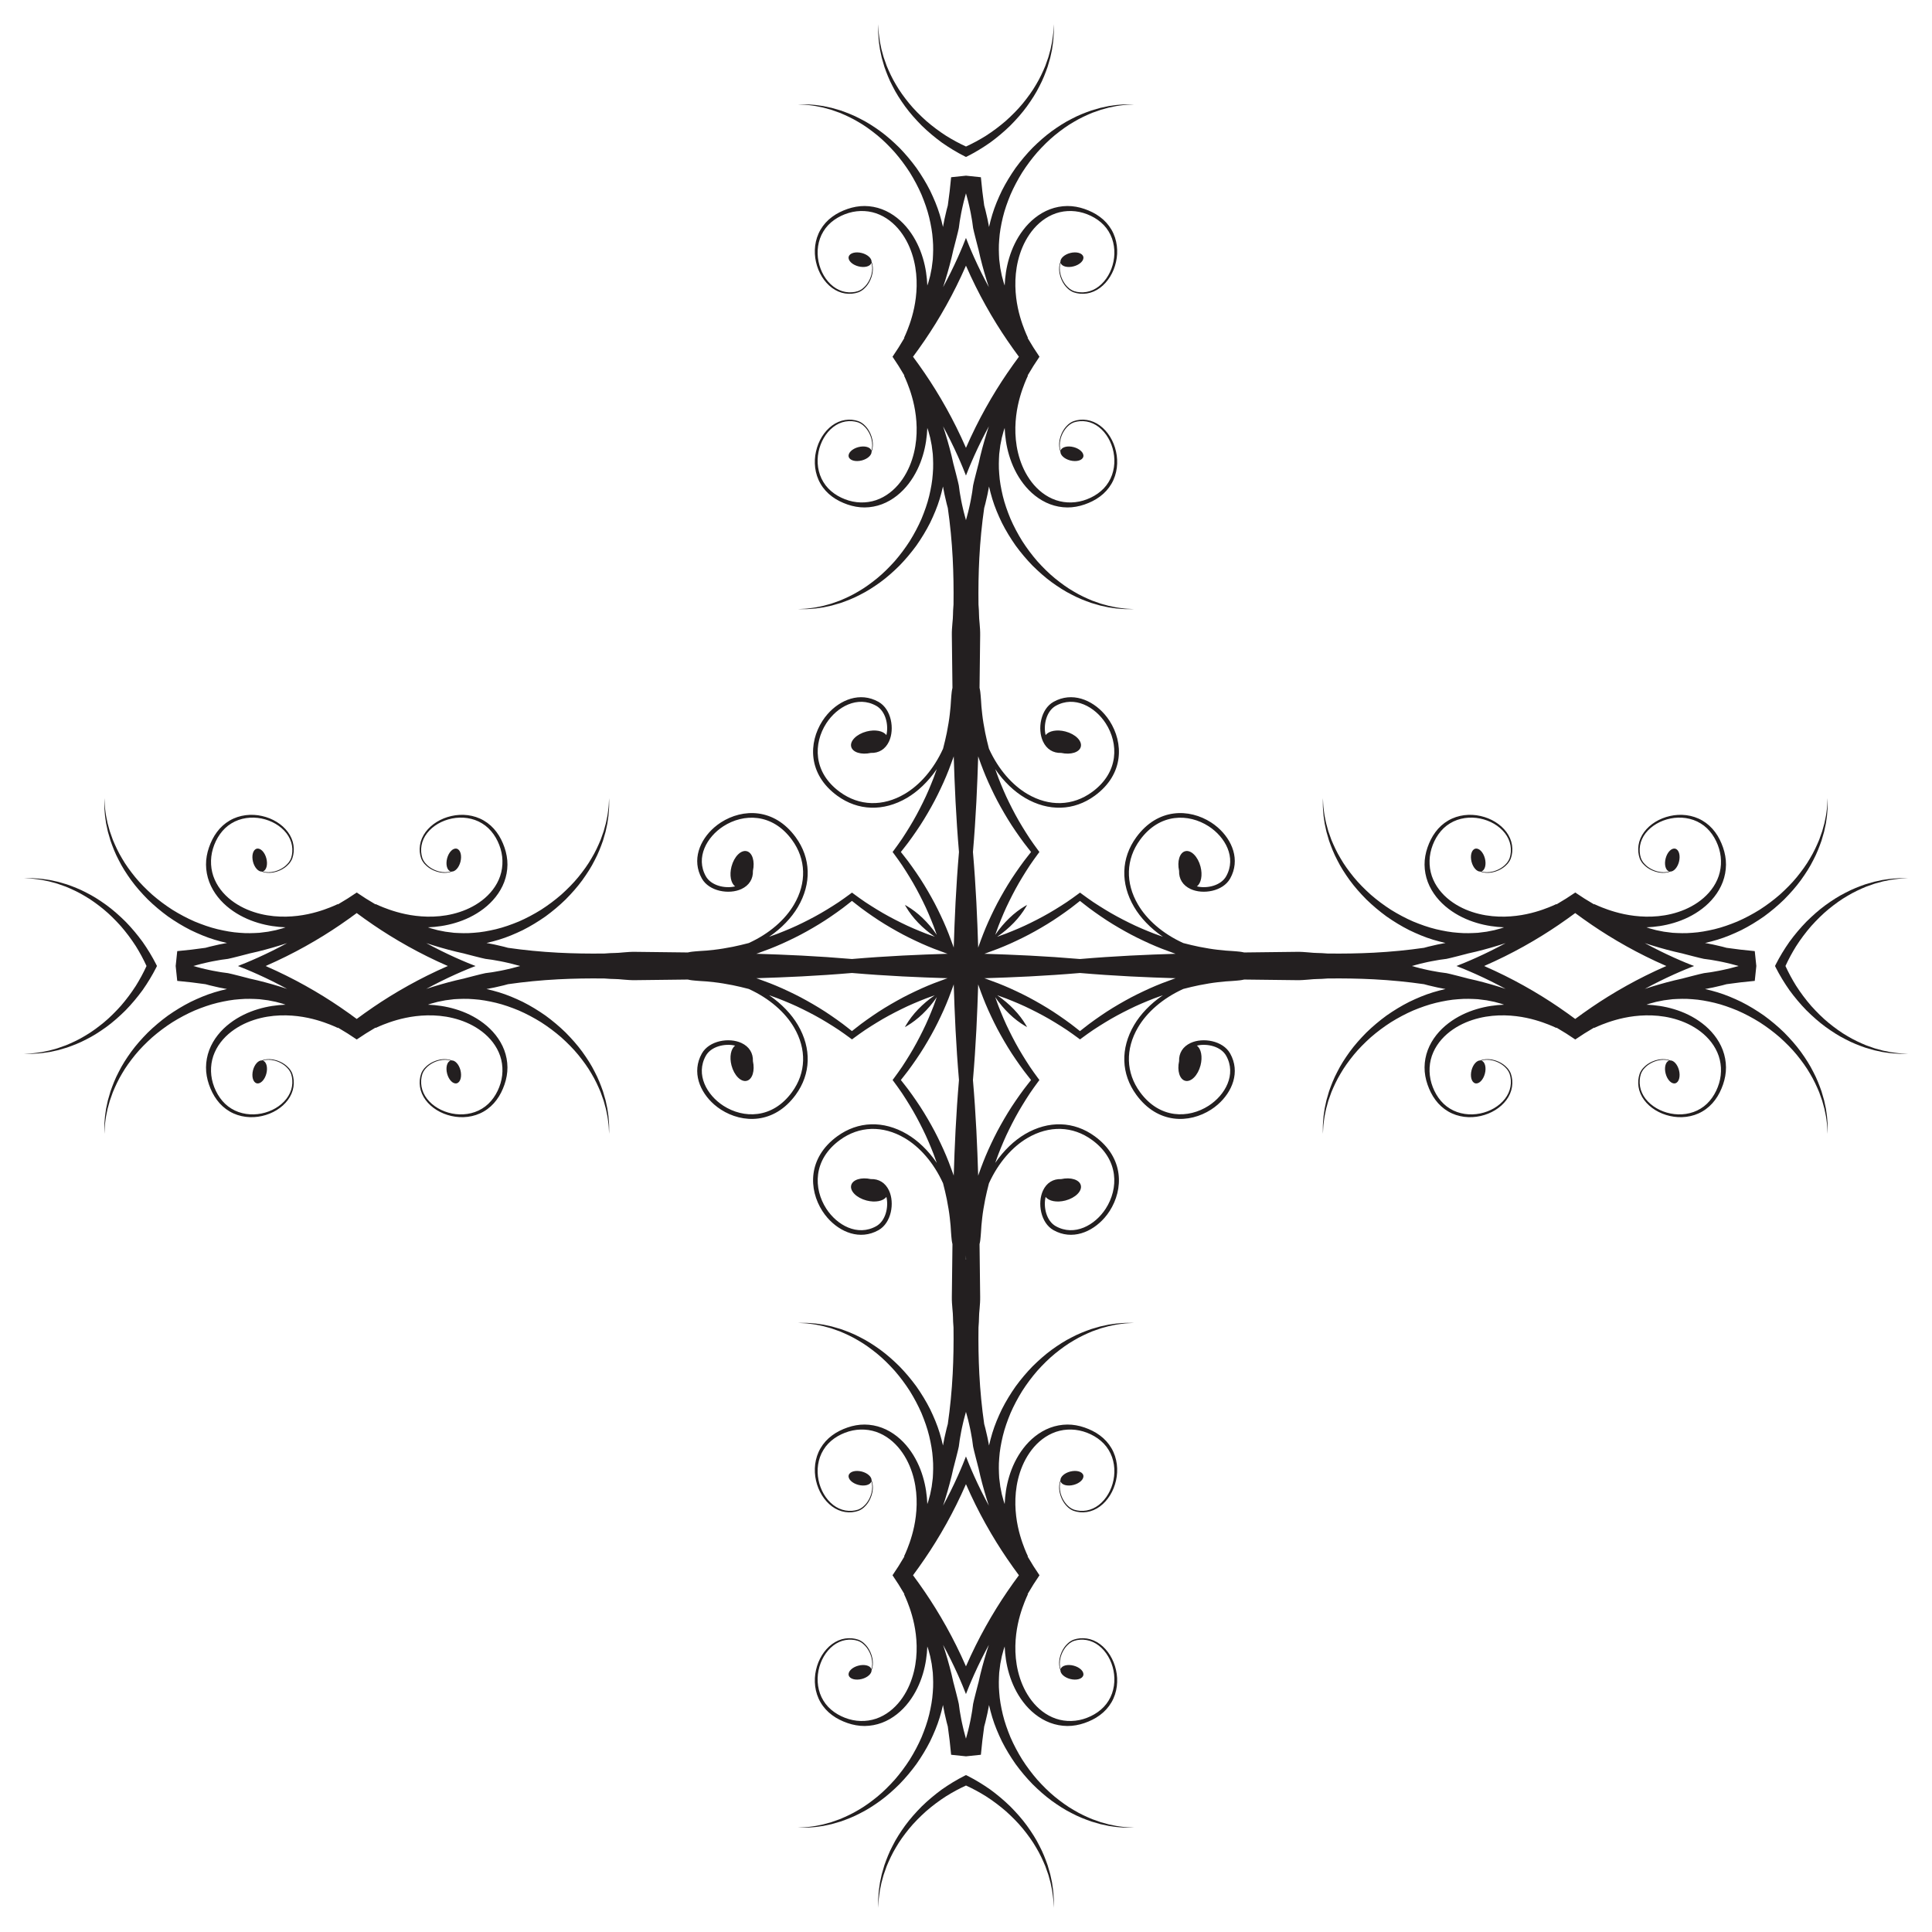 <?xml version="1.0" encoding="UTF-8"?>
<!DOCTYPE svg  PUBLIC '-//W3C//DTD SVG 1.1//EN'  'http://www.w3.org/Graphics/SVG/1.1/DTD/svg11.dtd'>
<svg enable-background="new 0 0 1641.203 1641.203" version="1.1" viewBox="0 0 1641.2 1641.2" xml:space="preserve" xmlns="http://www.w3.org/2000/svg">
<g fill="#231F20">
	<path d="m1610.7 894.42c-1.58-0.237-3.345-0.395-5.242-0.738-1.883-0.382-3.925-0.79-6.098-1.251-2.16-0.553-4.425-1.212-6.822-1.87-2.371-0.79-4.821-1.686-7.376-2.608-5.031-2.107-10.418-4.544-15.752-7.771-5.4-3.082-10.708-6.967-15.963-11.221-5.242-4.294-10.194-9.246-14.922-14.501-4.636-5.347-8.956-11.116-12.815-17.135-3.364-5.427-6.394-11.02-8.997-16.725 2.603-5.705 5.633-11.298 8.997-16.725 3.859-6.019 8.179-11.788 12.815-17.135 4.728-5.255 9.68-10.207 14.922-14.501 5.255-4.254 10.563-8.139 15.963-11.221 5.334-3.227 10.721-5.663 15.752-7.771 2.555-0.922 5.005-1.817 7.376-2.608 2.397-0.659 4.662-1.317 6.822-1.87 2.173-0.461 4.215-0.869 6.098-1.251 1.897-0.343 3.661-0.5 5.242-0.738 3.187-0.5 5.703-0.461 7.415-0.593 1.29-0.079 2.12-0.119 2.463-0.145-0.369 2e-4 -1.185 1e-4 -2.463-0.013-1.726 0.04-4.254-0.145-7.468 0.171-1.594 0.145-3.385 0.198-5.308 0.434-1.936 0.277-4.004 0.58-6.243 0.896-2.2 0.435-4.53 0.975-7.019 1.515-2.437 0.645-4.979 1.422-7.639 2.212-5.242 1.844-10.892 3.991-16.542 7.007-5.729 2.832-11.419 6.493-17.095 10.589-5.65 4.122-11.076 8.943-16.318 14.132-5.136 5.268-9.97 11.024-14.408 17.095-4.307 6.151-8.245 12.591-11.603 19.242-0.206 0.425-0.41 0.85-0.613 1.276 0.203 0.426 0.407 0.851 0.613 1.276 3.358 6.651 7.296 13.091 11.603 19.242 4.438 6.072 9.272 11.827 14.408 17.095 5.242 5.189 10.668 10.01 16.318 14.132 5.676 4.096 11.366 7.757 17.095 10.589 5.65 3.016 11.3 5.163 16.542 7.007 2.66 0.79 5.202 1.567 7.639 2.213 2.489 0.54 4.82 1.08 7.019 1.515 2.239 0.316 4.307 0.619 6.243 0.896 1.923 0.237 3.714 0.29 5.308 0.434 3.213 0.316 5.742 0.132 7.468 0.171 1.277-0.013 2.094-0.013 2.463-0.013-0.343-0.026-1.172-0.066-2.463-0.145-1.712-0.131-4.228-0.092-7.415-0.593z"/>
	<path d="m895 1610.7c-0.145-1.594-0.198-3.385-0.435-5.308-0.277-1.936-0.58-4.004-0.896-6.243-0.435-2.2-0.975-4.53-1.515-7.02-0.645-2.437-1.422-4.979-2.212-7.639-1.844-5.242-3.991-10.892-7.007-16.542-2.832-5.729-6.493-11.419-10.589-17.095-4.122-5.65-8.943-11.076-14.132-16.318-5.268-5.137-11.023-9.97-17.095-14.408-6.151-4.307-12.591-8.245-19.242-11.603-0.425-0.206-0.85-0.41-1.276-0.612-0.425 0.203-0.851 0.407-1.276 0.612-6.651 3.358-13.091 7.296-19.242 11.603-6.072 4.438-11.827 9.272-17.095 14.408-5.189 5.242-10.01 10.668-14.132 16.318-4.096 5.676-7.757 11.366-10.589 17.095-3.016 5.65-5.163 11.3-7.007 16.542-0.79 2.66-1.567 5.202-2.212 7.639-0.54 2.489-1.08 4.82-1.515 7.02-0.316 2.239-0.619 4.307-0.896 6.243-0.237 1.923-0.29 3.714-0.435 5.308-0.316 3.214-0.132 5.742-0.171 7.468 0.013 1.278 0.013 2.094 0.013 2.463 0.026-0.342 0.066-1.172 0.145-2.463 0.132-1.712 0.092-4.228 0.593-7.415 0.237-1.581 0.395-3.345 0.738-5.242 0.382-1.883 0.79-3.925 1.251-6.098 0.553-2.16 1.212-4.425 1.87-6.822 0.79-2.371 1.686-4.82 2.608-7.375 2.107-5.031 4.544-10.418 7.771-15.752 3.082-5.4 6.967-10.708 11.221-15.963 4.294-5.242 9.246-10.194 14.501-14.922 5.347-4.636 11.116-8.956 17.135-12.815 5.427-3.364 11.02-6.394 16.725-8.997 5.705 2.603 11.298 5.633 16.725 8.997 6.019 3.859 11.788 8.179 17.135 12.815 5.255 4.728 10.207 9.68 14.501 14.922 4.254 5.255 8.139 10.563 11.221 15.963 3.227 5.334 5.663 10.721 7.771 15.752 0.922 2.555 1.817 5.005 2.608 7.375 0.659 2.397 1.317 4.662 1.87 6.822 0.461 2.173 0.869 4.215 1.251 6.098 0.343 1.896 0.5 3.661 0.738 5.242 0.5 3.187 0.461 5.703 0.593 7.415 0.079 1.291 0.119 2.12 0.145 2.463 0-0.369 0-1.185 0.013-2.463-0.04-1.725 0.145-4.254-0.172-7.468z"/>
	<path d="m1552.4 953.29c-0.145-1.594-0.198-3.385-0.435-5.308-0.277-1.936-0.58-4.004-0.896-6.243-0.435-2.2-0.975-4.531-1.515-7.02-0.645-2.437-1.422-4.979-2.212-7.639-1.844-5.242-3.991-10.892-7.007-16.542-2.832-5.729-6.493-11.419-10.589-17.095-4.122-5.65-8.943-11.076-14.132-16.318-5.268-5.137-11.024-9.97-17.095-14.408-6.151-4.307-12.591-8.245-19.242-11.603-6.691-3.24-13.473-6.098-20.309-8.165-3.543-1.067-7.086-2.002-10.589-2.792 0.382-0.066 0.79-0.158 1.291-0.237 0.882-0.171 1.962-0.382 3.266-0.632 1.264-0.237 2.739-0.5 4.478-0.948 1.712-0.395 3.622-0.83 5.703-1.33 1.133-0.263 2.305-0.593 3.53-0.948 7.867-1.139 15.876-2.078 23.995-2.816 0.386-4.245 0.827-8.46 1.322-12.64-0.495-4.18-0.936-8.395-1.322-12.64-8.12-0.738-16.128-1.677-23.995-2.816-1.225-0.355-2.397-0.685-3.53-0.948-2.081-0.5-3.991-0.935-5.703-1.33-1.738-0.448-3.213-0.711-4.478-0.948-1.304-0.25-2.384-0.461-3.266-0.632-0.5-0.079-0.909-0.171-1.291-0.237 3.503-0.79 7.046-1.725 10.589-2.792 6.836-2.068 13.618-4.926 20.309-8.165 6.651-3.358 13.091-7.296 19.242-11.603 6.072-4.438 11.827-9.272 17.095-14.408 5.189-5.242 10.01-10.668 14.132-16.318 4.096-5.676 7.757-11.366 10.589-17.095 3.016-5.65 5.163-11.3 7.007-16.542 0.79-2.66 1.567-5.202 2.212-7.639 0.54-2.489 1.08-4.82 1.515-7.02 0.316-2.239 0.619-4.307 0.896-6.243 0.237-1.923 0.29-3.714 0.435-5.308 0.316-3.214 0.132-5.742 0.171-7.468-0.013-1.278-0.013-2.094-0.013-2.463-0.026 0.343-0.066 1.172-0.145 2.463-0.132 1.712-0.092 4.228-0.593 7.415-0.237 1.581-0.395 3.345-0.738 5.242-0.382 1.883-0.79 3.925-1.251 6.098-0.553 2.16-1.212 4.425-1.87 6.822-0.79 2.371-1.686 4.82-2.608 7.375-2.107 5.031-4.544 10.418-7.771 15.752-3.082 5.4-6.967 10.708-11.221 15.963-4.294 5.242-9.246 10.194-14.501 14.922-5.347 4.636-11.116 8.956-17.135 12.815-6.098 3.78-12.407 7.138-18.847 9.944-6.467 2.674-12.96 4.978-19.413 6.533-6.454 1.528-12.736 2.674-18.755 3.055-6.006 0.553-11.669 0.316-16.871 0.013-2.568-0.329-5.057-0.579-7.388-0.935-2.318-0.474-4.518-0.856-6.572-1.304-2.015-0.54-3.912-1.067-5.65-1.541-0.935-0.277-1.791-0.58-2.582-0.869 7.323-0.29 15.238-1.357 23.298-3.78 8.192-2.45 16.542-6.295 24.01-12.025 7.441-5.676 14-13.421 17.517-22.759 1.739-4.636 2.687-9.641 2.726-14.632 0.04-4.992-0.895-9.957-2.502-14.619-1.593-4.596-3.793-9.167-6.743-13.092-2.911-3.964-6.638-7.349-10.852-9.799-8.482-4.979-18.61-5.887-27.487-3.859-8.929 2.002-16.937 6.849-21.955 13.605-2.502 3.372-4.162 7.244-4.755 11.155-0.593 3.938-0.224 7.784 1.001 11.274 1.356 3.49 3.925 6.111 6.612 7.981 2.726 1.883 5.69 3.082 8.548 3.727 3.885 0.909 7.705 0.645 10.747-0.527 2.937 0.118 6.164-3.345 7.455-8.271 1.383-5.36 0-10.352-3.135-11.169-3.108-0.817-6.783 2.858-8.179 8.205-1.396 5.295-0.039 10.234 3.016 11.129-2.832 0.856-6.282 0.909-9.773 0.026-2.766-0.685-5.611-1.923-8.192-3.793-2.555-1.87-4.926-4.425-6.098-7.678-1.067-3.253-1.357-7.02-0.698-10.681 0.645-3.675 2.278-7.283 4.715-10.405 4.899-6.295 12.644-10.747 21.138-12.446 8.469-1.725 17.925-0.593 25.59 4.149 7.731 4.649 13.065 12.776 15.686 21.534 2.621 8.785 2.055 18.254-1.541 26.302-3.543 8.073-9.72 14.646-16.674 19.387-6.967 4.781-14.712 7.862-22.258 9.693-7.56 1.844-14.962 2.423-21.758 2.292-13.631-0.277-24.734-3.372-32.215-5.953-3.767-1.291-6.638-2.529-8.534-3.319-2.028-0.922-3.122-1.409-3.122-1.409l-0.105 0.264c-5.587-3.234-10.908-6.605-15.958-10.076-5.051 3.471-10.372 6.842-15.958 10.076l-0.105-0.264s-1.093 0.487-3.122 1.409c-1.897 0.79-4.768 2.028-8.534 3.319-7.481 2.581-18.584 5.676-32.215 5.953-6.796 0.132-14.198-0.448-21.758-2.292-7.546-1.831-15.291-4.913-22.258-9.693-6.954-4.742-13.131-11.314-16.674-19.387-3.596-8.047-4.162-17.517-1.541-26.302 2.621-8.758 7.955-16.885 15.686-21.534 7.665-4.741 17.122-5.874 25.59-4.149 8.495 1.699 16.239 6.151 21.138 12.446 2.437 3.121 4.07 6.73 4.715 10.405 0.659 3.661 0.369 7.428-0.698 10.681-1.172 3.253-3.543 5.808-6.098 7.678-2.581 1.87-5.426 3.108-8.192 3.793-3.49 0.882-6.941 0.83-9.773-0.026 3.056-0.896 4.412-5.835 3.016-11.129-1.396-5.347-5.071-9.022-8.179-8.205-3.135 0.817-4.518 5.808-3.135 11.169 1.291 4.926 4.518 8.39 7.455 8.271 3.042 1.172 6.862 1.436 10.747 0.527 2.858-0.645 5.822-1.844 8.548-3.727 2.687-1.87 5.255-4.491 6.612-7.981 1.225-3.49 1.593-7.336 1.001-11.274-0.593-3.912-2.252-7.784-4.755-11.155-5.018-6.756-13.026-11.603-21.955-13.605-8.877-2.028-19.005-1.119-27.487 3.859-4.215 2.45-7.942 5.835-10.852 9.799-2.95 3.925-5.15 8.495-6.743 13.092-1.607 4.662-2.542 9.628-2.502 14.619 0.039 4.992 0.988 9.996 2.726 14.632 3.517 9.338 10.075 17.082 17.517 22.759 7.468 5.729 15.818 9.575 24.01 12.025 8.06 2.424 15.976 3.49 23.298 3.78-0.79 0.29-1.646 0.593-2.582 0.869-1.738 0.474-3.635 1.001-5.65 1.541-2.054 0.448-4.254 0.83-6.572 1.304-2.331 0.356-4.82 0.606-7.388 0.935-5.202 0.303-10.866 0.54-16.872-0.013-6.019-0.382-12.301-1.528-18.755-3.055-6.453-1.554-12.946-3.859-19.413-6.533-6.441-2.805-12.749-6.164-18.847-9.944-6.019-3.859-11.787-8.179-17.134-12.815-5.255-4.728-10.207-9.68-14.501-14.922-4.254-5.255-8.139-10.563-11.221-15.963-3.227-5.334-5.663-10.721-7.771-15.752-0.922-2.555-1.818-5.005-2.608-7.375-0.659-2.397-1.317-4.662-1.87-6.822-0.461-2.173-0.869-4.215-1.251-6.098-0.342-1.897-0.5-3.661-0.737-5.242-0.5-3.187-0.461-5.703-0.593-7.415-0.079-1.291-0.119-2.12-0.145-2.463 2e-4 0.369 1e-4 1.185-0.013 2.463 0.04 1.725-0.145 4.254 0.171 7.468 0.145 1.594 0.198 3.385 0.434 5.308 0.277 1.936 0.58 4.004 0.896 6.243 0.435 2.2 0.975 4.531 1.515 7.02 0.645 2.437 1.422 4.979 2.213 7.639 1.844 5.242 3.991 10.892 7.007 16.542 2.832 5.729 6.493 11.419 10.589 17.095 4.122 5.65 8.943 11.076 14.132 16.318 5.268 5.137 11.024 9.97 17.095 14.408 6.151 4.307 12.591 8.245 19.242 11.603 6.691 3.24 13.474 6.098 20.309 8.165 3.543 1.067 7.086 2.002 10.589 2.792-0.382 0.066-0.79 0.158-1.291 0.237-0.882 0.171-1.962 0.382-3.266 0.632-1.264 0.237-2.739 0.5-4.478 0.948-1.712 0.395-3.622 0.83-5.703 1.33-1.133 0.263-2.305 0.593-3.53 0.948-13.829 2.002-28.093 3.385-42.633 4.149-12.894 0.672-26.025 0.869-39.314 0.698-3.358-0.25-6.967-0.487-8.719-0.448-3.78 0.066-10.471-1.093-17.49-0.975-11.327 0.132-26.578 0.316-44.622 0.527-1.264-0.29-2.516-0.54-3.596-0.645-2.186-0.132-3.437-0.461-6.783-0.593-3.332-0.171-7.428-0.448-12.104-1.04-4.675-0.514-9.957-1.422-15.699-2.529-4.28-0.882-8.811-1.936-13.526-3.174-17.833-8.113-31.043-20.032-38.445-32.623-10.918-18.557-10.326-38.59 1.659-55 16.819-23.062 41.382-22.469 58.253-11.63 14.158 9.101 23.852 26.618 14.949 42.501-4.412 7.889-16.121 10.694-24.906 8.601 3.622-2.595 5.018-9.496 3.108-16.832-2.226-8.495-8.047-14.343-13.012-13.039-4.742 1.238-6.967 8.574-5.189 16.674-0.25 6.836 3.135 12.354 9.759 15.449 10.484 4.873 27.474 2.028 33.624-8.943 8.798-15.699 1.804-32.65-10.563-43.41-1.791-1.554-3.701-2.99-5.69-4.267-18.386-11.801-45.149-12.485-63.482 12.618-12.933 17.701-13.592 39.301-1.857 59.254 5.387 9.127 13.684 17.951 24.444 25.314-2.515-0.856-5.057-1.765-7.599-2.753-6.849-2.687-13.908-5.61-20.849-9.075-6.954-3.424-13.935-7.138-20.652-11.274-3.411-1.989-6.678-4.228-9.996-6.335-3.2-2.279-6.506-4.425-9.575-6.809-0.578-0.432-1.153-0.862-1.727-1.29-0.574 0.428-1.15 0.859-1.728 1.29-3.068 2.384-6.374 4.531-9.575 6.809-3.319 2.107-6.585 4.346-9.996 6.335-6.717 4.136-13.697 7.85-20.652 11.274-6.941 3.464-14 6.388-20.849 9.075-2.542 0.988-5.084 1.897-7.599 2.753 10.76-7.362 19.058-16.187 24.444-25.314 0.346-0.588 0.681-1.178 1.006-1.769-0.591 0.325-1.181 0.66-1.769 1.006-9.127 5.387-17.951 13.684-25.314 24.444 0.856-2.516 1.765-5.057 2.753-7.599 2.687-6.849 5.61-13.908 9.075-20.849 3.424-6.954 7.138-13.934 11.274-20.651 1.989-3.411 4.228-6.678 6.335-9.996 2.279-3.2 4.425-6.506 6.809-9.575 0.432-0.578 0.862-1.153 1.29-1.728-0.428-0.574-0.859-1.15-1.29-1.728-2.384-3.069-4.531-6.375-6.809-9.575-2.107-3.319-4.346-6.585-6.335-9.996-4.136-6.717-7.85-13.697-11.274-20.651-3.464-6.941-6.388-14-9.075-20.849-0.988-2.542-1.897-5.084-2.753-7.599 7.362 10.76 16.187 19.058 25.314 24.444 19.953 11.735 41.553 11.076 59.254-1.857 25.103-18.333 24.418-45.096 12.617-63.482-1.277-1.989-2.713-3.898-4.267-5.69-10.76-12.367-27.711-19.36-43.41-10.563-10.971 6.151-13.816 23.141-8.943 33.624 3.095 6.625 8.613 10.01 15.449 9.759 8.1 1.778 15.436-0.448 16.674-5.189 1.304-4.965-4.543-10.787-13.039-13.012-7.336-1.91-14.237-0.514-16.832 3.108-2.094-8.785 0.711-20.493 8.601-24.906 15.884-8.903 33.4 0.79 42.501 14.948 10.839 16.872 11.432 41.434-11.63 58.253-16.41 11.985-36.443 12.578-55 1.659-12.591-7.402-24.51-20.612-32.623-38.445-1.238-4.715-2.292-9.246-3.174-13.526-1.106-5.742-2.015-11.024-2.529-15.699-0.593-4.675-0.869-8.772-1.04-12.104-0.132-3.345-0.461-4.596-0.593-6.783-0.105-1.08-0.355-2.331-0.645-3.596 0.211-18.044 0.395-33.295 0.527-44.622 0.118-7.02-1.04-13.71-0.975-17.49 0.04-1.752-0.198-5.36-0.448-8.719-0.171-13.289 0.026-26.42 0.698-39.314 0.764-14.54 2.147-28.804 4.149-42.633 0.355-1.225 0.685-2.397 0.948-3.53 0.5-2.081 0.935-3.991 1.33-5.703 0.448-1.739 0.711-3.213 0.948-4.478 0.25-1.304 0.461-2.384 0.632-3.266 0.079-0.5 0.171-0.909 0.237-1.291 0.79 3.503 1.725 7.046 2.792 10.589 2.068 6.836 4.926 13.618 8.166 20.309 3.358 6.651 7.296 13.091 11.603 19.242 4.438 6.072 9.272 11.827 14.408 17.095 5.242 5.189 10.668 10.01 16.318 14.132 5.676 4.096 11.366 7.757 17.095 10.589 5.65 3.016 11.3 5.163 16.542 7.007 2.66 0.79 5.202 1.567 7.639 2.212 2.489 0.54 4.82 1.08 7.02 1.515 2.239 0.316 4.307 0.619 6.243 0.896 1.923 0.237 3.714 0.29 5.308 0.434 3.213 0.316 5.742 0.132 7.468 0.171 1.278-0.013 2.094-0.013 2.463-0.013-0.343-0.026-1.172-0.066-2.463-0.145-1.712-0.132-4.228-0.092-7.415-0.593-1.58-0.237-3.345-0.395-5.242-0.738-1.883-0.382-3.925-0.79-6.098-1.251-2.16-0.553-4.425-1.212-6.822-1.87-2.371-0.79-4.82-1.686-7.375-2.608-5.031-2.107-10.418-4.544-15.752-7.771-5.4-3.082-10.708-6.967-15.963-11.221-5.242-4.294-10.194-9.246-14.922-14.501-4.636-5.347-8.956-11.116-12.815-17.135-3.78-6.098-7.138-12.407-9.944-18.847-2.674-6.467-4.978-12.96-6.533-19.413-1.528-6.454-2.674-12.736-3.055-18.755-0.553-6.006-0.316-11.669-0.013-16.871 0.329-2.568 0.579-5.057 0.935-7.388 0.474-2.318 0.856-4.518 1.304-6.572 0.54-2.015 1.067-3.912 1.541-5.65 0.277-0.935 0.58-1.791 0.869-2.582 0.29 7.323 1.357 15.238 3.78 23.298 2.45 8.192 6.295 16.542 12.025 24.01 5.676 7.441 13.421 14 22.758 17.517 4.636 1.739 9.641 2.687 14.633 2.726 4.991 0.04 9.957-0.896 14.619-2.502 4.596-1.594 9.166-3.793 13.092-6.743 3.964-2.911 7.349-6.638 9.799-10.852 4.978-8.482 5.887-18.61 3.859-27.487-2.002-8.93-6.849-16.937-13.605-21.955-3.372-2.502-7.244-4.162-11.155-4.755-3.938-0.593-7.784-0.224-11.274 1.001-3.49 1.357-6.111 3.925-7.981 6.612-1.883 2.726-3.082 5.69-3.728 8.548-0.909 3.885-0.645 7.705 0.527 10.747-0.118 2.937 3.345 6.164 8.271 7.455 5.361 1.383 10.352-1e-4 11.169-3.135 0.817-3.108-2.858-6.783-8.205-8.179-5.295-1.396-10.234-0.039-11.129 3.016-0.856-2.832-0.909-6.282-0.026-9.773 0.685-2.766 1.923-5.611 3.793-8.192 1.87-2.555 4.425-4.926 7.679-6.098 3.253-1.067 7.02-1.357 10.681-0.698 3.675 0.645 7.283 2.278 10.405 4.715 6.296 4.899 10.747 12.644 12.446 21.138 1.725 8.469 0.593 17.925-4.149 25.59-4.649 7.731-12.776 13.065-21.534 15.686-8.784 2.621-18.254 2.055-26.302-1.541-8.073-3.543-14.646-9.72-19.387-16.674-4.781-6.967-7.862-14.712-9.693-22.258-1.844-7.56-2.423-14.962-2.292-21.758 0.277-13.631 3.372-24.734 5.953-32.215 1.291-3.767 2.529-6.638 3.319-8.534 0.922-2.028 1.409-3.122 1.409-3.122l-0.263-0.105c3.234-5.587 6.605-10.908 10.076-15.958-3.471-5.051-6.842-10.372-10.076-15.958l0.263-0.105s-0.487-1.093-1.409-3.122c-0.79-1.897-2.028-4.768-3.319-8.534-2.581-7.481-5.676-18.584-5.953-32.215-0.132-6.796 0.448-14.198 2.292-21.758 1.831-7.547 4.913-15.291 9.693-22.258 4.742-6.954 11.314-13.131 19.387-16.674 8.047-3.596 17.517-4.162 26.302-1.541 8.758 2.621 16.885 7.955 21.534 15.686 4.741 7.665 5.874 17.122 4.149 25.59-1.699 8.495-6.151 16.239-12.446 21.138-3.121 2.437-6.73 4.07-10.405 4.715-3.661 0.659-7.428 0.369-10.681-0.698-3.253-1.172-5.808-3.543-7.679-6.098-1.87-2.581-3.108-5.426-3.793-8.192-0.882-3.49-0.83-6.941 0.026-9.773 0.896 3.055 5.835 4.412 11.129 3.016 5.347-1.396 9.022-5.071 8.205-8.179-0.816-3.135-5.808-4.518-11.169-3.135-4.926 1.291-8.389 4.518-8.271 7.455-1.172 3.042-1.436 6.862-0.527 10.747 0.645 2.858 1.844 5.822 3.728 8.548 1.87 2.687 4.491 5.255 7.981 6.612 3.49 1.225 7.336 1.594 11.274 1.001 3.912-0.593 7.784-2.252 11.155-4.755 6.757-5.018 11.603-13.026 13.605-21.955 2.028-8.877 1.119-19.005-3.859-27.487-2.45-4.215-5.835-7.942-9.799-10.852-3.925-2.95-8.495-5.15-13.092-6.743-4.662-1.607-9.628-2.542-14.619-2.502-4.992 0.04-9.997 0.988-14.633 2.726-9.338 3.517-17.082 10.075-22.758 17.517-5.729 7.468-9.575 15.818-12.025 24.01-2.423 8.06-3.49 15.976-3.78 23.298-0.29-0.79-0.593-1.646-0.869-2.582-0.474-1.738-1.001-3.635-1.541-5.65-0.448-2.054-0.83-4.254-1.304-6.572-0.356-2.331-0.606-4.82-0.935-7.388-0.303-5.202-0.54-10.866 0.013-16.871 0.382-6.019 1.528-12.301 3.055-18.755 1.554-6.453 3.859-12.946 6.533-19.413 2.805-6.441 6.164-12.749 9.944-18.847 3.859-6.019 8.179-11.788 12.815-17.135 4.728-5.255 9.68-10.207 14.922-14.501 5.255-4.254 10.563-8.139 15.963-11.221 5.334-3.227 10.721-5.663 15.752-7.771 2.555-0.922 5.005-1.817 7.375-2.608 2.397-0.659 4.662-1.317 6.822-1.87 2.173-0.461 4.215-0.869 6.098-1.251 1.897-0.342 3.661-0.5 5.242-0.738 3.187-0.5 5.703-0.461 7.415-0.593 1.291-0.079 2.12-0.119 2.463-0.145-0.369 2e-4 -1.185 1e-4 -2.463-0.013-1.725 0.04-4.254-0.145-7.468 0.171-1.594 0.145-3.385 0.198-5.308 0.434-1.936 0.277-4.004 0.58-6.243 0.896-2.2 0.435-4.531 0.975-7.02 1.515-2.437 0.645-4.979 1.422-7.639 2.213-5.242 1.844-10.892 3.991-16.542 7.007-5.729 2.832-11.419 6.493-17.095 10.589-5.65 4.122-11.076 8.943-16.318 14.132-5.137 5.268-9.97 11.024-14.408 17.095-4.307 6.151-8.245 12.591-11.603 19.242-3.24 6.691-6.098 13.473-8.166 20.309-1.067 3.543-2.002 7.086-2.792 10.589-0.066-0.382-0.158-0.79-0.237-1.291-0.171-0.882-0.382-1.962-0.632-3.266-0.237-1.264-0.5-2.739-0.948-4.478-0.395-1.712-0.83-3.622-1.33-5.703-0.263-1.133-0.593-2.305-0.948-3.53-1.139-7.867-2.078-15.876-2.816-23.995-4.245-0.386-8.46-0.827-12.64-1.322-4.18 0.495-8.395 0.936-12.64 1.322-0.738 8.12-1.677 16.128-2.816 23.995-0.355 1.225-0.685 2.397-0.948 3.53-0.5 2.081-0.935 3.991-1.33 5.703-0.448 1.739-0.711 3.213-0.949 4.478-0.25 1.304-0.461 2.384-0.632 3.266-0.079 0.5-0.171 0.909-0.237 1.291-0.79-3.503-1.725-7.046-2.792-10.589-2.068-6.836-4.926-13.618-8.166-20.309-3.358-6.651-7.296-13.091-11.603-19.242-4.438-6.072-9.272-11.827-14.408-17.095-5.242-5.189-10.668-10.01-16.318-14.132-5.676-4.096-11.366-7.757-17.095-10.589-5.65-3.016-11.3-5.163-16.542-7.007-2.66-0.79-5.202-1.567-7.639-2.213-2.489-0.54-4.82-1.08-7.02-1.515-2.239-0.316-4.307-0.619-6.243-0.896-1.923-0.237-3.714-0.29-5.308-0.434-3.214-0.316-5.742-0.132-7.468-0.171-1.278 0.013-2.094 0.013-2.463 0.013 0.343 0.026 1.172 0.066 2.463 0.145 1.712 0.132 4.228 0.092 7.415 0.593 1.58 0.237 3.345 0.395 5.242 0.738 1.883 0.382 3.925 0.79 6.098 1.251 2.16 0.553 4.425 1.212 6.822 1.87 2.371 0.79 4.82 1.686 7.376 2.608 5.031 2.107 10.418 4.544 15.752 7.771 5.4 3.082 10.708 6.967 15.963 11.221 5.242 4.294 10.194 9.246 14.922 14.501 4.636 5.347 8.956 11.116 12.815 17.135 3.78 6.098 7.138 12.407 9.944 18.847 2.674 6.467 4.978 12.96 6.533 19.413 1.528 6.454 2.674 12.736 3.055 18.755 0.553 6.006 0.316 11.669 0.013 16.871-0.329 2.568-0.579 5.057-0.935 7.388-0.474 2.318-0.856 4.518-1.304 6.572-0.54 2.015-1.067 3.912-1.541 5.65-0.277 0.935-0.58 1.791-0.869 2.582-0.29-7.323-1.357-15.238-3.78-23.298-2.45-8.192-6.295-16.542-12.025-24.01-5.676-7.441-13.421-14-22.758-17.517-4.636-1.739-9.641-2.687-14.632-2.726-4.992-0.04-9.957 0.896-14.619 2.502-4.596 1.594-9.166 3.793-13.092 6.743-3.964 2.91-7.349 6.638-9.799 10.852-4.979 8.482-5.887 18.61-3.859 27.487 2.002 8.93 6.849 16.937 13.605 21.955 3.372 2.502 7.244 4.162 11.155 4.755 3.938 0.593 7.784 0.224 11.274-1.001 3.49-1.357 6.111-3.925 7.981-6.612 1.883-2.726 3.082-5.69 3.728-8.548 0.909-3.885 0.645-7.705-0.527-10.747 0.118-2.937-3.345-6.164-8.271-7.455-5.361-1.383-10.352 1e-4 -11.169 3.135-0.817 3.108 2.858 6.783 8.205 8.179 5.295 1.396 10.234 0.039 11.129-3.016 0.856 2.832 0.909 6.282 0.026 9.773-0.685 2.766-1.923 5.611-3.793 8.192-1.87 2.555-4.425 4.926-7.679 6.098-3.253 1.067-7.02 1.357-10.681 0.698-3.675-0.645-7.283-2.278-10.405-4.715-6.296-4.899-10.747-12.644-12.446-21.138-1.725-8.469-0.593-17.925 4.149-25.59 4.649-7.731 12.776-13.065 21.534-15.686 8.784-2.621 18.254-2.055 26.302 1.541 8.073 3.543 14.646 9.72 19.387 16.674 4.781 6.967 7.862 14.712 9.693 22.258 1.844 7.56 2.423 14.962 2.292 21.758-0.277 13.631-3.372 24.734-5.953 32.215-1.291 3.767-2.529 6.638-3.319 8.534-0.922 2.028-1.409 3.122-1.409 3.122l0.263 0.105c-3.234 5.587-6.605 10.908-10.076 15.958 3.471 5.051 6.842 10.372 10.076 15.958l-0.263 0.105s0.487 1.093 1.409 3.122c0.79 1.897 2.028 4.768 3.319 8.534 2.581 7.481 5.676 18.584 5.953 32.215 0.132 6.796-0.448 14.198-2.292 21.758-1.831 7.547-4.913 15.291-9.693 22.258-4.742 6.954-11.314 13.131-19.387 16.674-8.047 3.596-17.517 4.162-26.302 1.541-8.758-2.621-16.885-7.955-21.534-15.686-4.741-7.665-5.874-17.122-4.149-25.59 1.699-8.495 6.151-16.239 12.446-21.138 3.121-2.437 6.73-4.07 10.405-4.715 3.661-0.659 7.428-0.369 10.681 0.698 3.253 1.172 5.808 3.543 7.679 6.098 1.87 2.581 3.108 5.426 3.793 8.192 0.882 3.49 0.83 6.941-0.026 9.773-0.896-3.055-5.835-4.412-11.129-3.016-5.347 1.396-9.022 5.071-8.205 8.179 0.817 3.135 5.808 4.518 11.169 3.135 4.926-1.291 8.389-4.518 8.271-7.455 1.172-3.042 1.436-6.862 0.527-10.747-0.645-2.858-1.844-5.822-3.728-8.548-1.87-2.687-4.491-5.255-7.981-6.612-3.49-1.225-7.336-1.594-11.274-1.001-3.912 0.593-7.784 2.252-11.155 4.755-6.757 5.018-11.603 13.026-13.605 21.955-2.028 8.877-1.119 19.005 3.859 27.487 2.45 4.215 5.835 7.942 9.799 10.852 3.925 2.95 8.495 5.15 13.092 6.743 4.662 1.607 9.628 2.542 14.619 2.502 4.992-0.039 9.996-0.988 14.632-2.726 9.338-3.517 17.082-10.075 22.758-17.517 5.729-7.468 9.575-15.818 12.025-24.01 2.424-8.06 3.49-15.976 3.78-23.298 0.29 0.79 0.593 1.646 0.869 2.582 0.474 1.738 1.001 3.635 1.541 5.65 0.448 2.054 0.83 4.254 1.304 6.572 0.356 2.331 0.606 4.82 0.935 7.388 0.303 5.202 0.54 10.866-0.013 16.871-0.382 6.019-1.528 12.301-3.055 18.755-1.554 6.453-3.859 12.946-6.533 19.413-2.805 6.441-6.164 12.749-9.944 18.847-3.859 6.019-8.179 11.788-12.815 17.135-4.728 5.255-9.68 10.207-14.922 14.501-5.255 4.254-10.563 8.139-15.963 11.221-5.334 3.227-10.721 5.663-15.752 7.771-2.555 0.922-5.005 1.817-7.376 2.608-2.397 0.659-4.662 1.317-6.822 1.87-2.173 0.461-4.215 0.869-6.098 1.251-1.897 0.343-3.661 0.5-5.242 0.738-3.187 0.5-5.703 0.461-7.415 0.593-1.291 0.079-2.12 0.119-2.463 0.145 0.369-2e-4 1.185-1e-4 2.463 0.013 1.725-0.04 4.254 0.145 7.468-0.171 1.593-0.145 3.385-0.198 5.308-0.434 1.936-0.277 4.004-0.58 6.243-0.896 2.2-0.435 4.53-0.975 7.02-1.515 2.437-0.645 4.979-1.422 7.639-2.212 5.242-1.844 10.892-3.991 16.542-7.007 5.729-2.832 11.419-6.493 17.095-10.589 5.65-4.122 11.076-8.943 16.318-14.132 5.137-5.268 9.97-11.024 14.408-17.095 4.307-6.151 8.245-12.591 11.603-19.242 3.24-6.691 6.098-13.473 8.166-20.309 1.067-3.543 2.002-7.086 2.792-10.589 0.066 0.382 0.158 0.79 0.237 1.291 0.171 0.882 0.382 1.962 0.632 3.266 0.237 1.264 0.5 2.739 0.949 4.478 0.395 1.712 0.83 3.622 1.33 5.703 0.263 1.133 0.593 2.305 0.948 3.53 2.002 13.829 3.385 28.093 4.149 42.633 0.672 12.894 0.869 26.025 0.698 39.314-0.25 3.358-0.487 6.967-0.448 8.719 0.066 3.78-1.093 10.471-0.975 17.49 0.132 11.327 0.316 26.578 0.527 44.622-0.29 1.264-0.54 2.516-0.645 3.596-0.132 2.186-0.461 3.437-0.593 6.783-0.171 3.332-0.448 7.428-1.04 12.104-0.514 4.675-1.423 9.957-2.529 15.699-0.882 4.28-1.936 8.811-3.174 13.526-8.113 17.833-20.032 31.043-32.623 38.445-18.557 10.918-38.59 10.326-55-1.659-23.062-16.819-22.469-41.382-11.63-58.253 9.101-14.158 26.618-23.852 42.501-14.948 7.889 4.412 10.695 16.121 8.601 24.906-2.595-3.622-9.496-5.018-16.832-3.108-8.495 2.226-14.343 8.047-13.039 13.012 1.238 4.742 8.574 6.967 16.674 5.189 6.836 0.25 12.354-3.135 15.449-9.759 4.873-10.484 2.028-27.474-8.943-33.624-15.699-8.798-32.65-1.804-43.41 10.563-1.554 1.791-2.99 3.701-4.267 5.69-11.801 18.386-12.486 45.149 12.617 63.482 17.701 12.933 39.301 13.592 59.254 1.857 9.127-5.387 17.951-13.684 25.314-24.444-0.856 2.516-1.765 5.057-2.753 7.599-2.687 6.849-5.61 13.908-9.075 20.849-3.424 6.954-7.138 13.934-11.274 20.651-1.989 3.411-4.228 6.678-6.335 9.996-2.279 3.2-4.425 6.506-6.809 9.575-0.432 0.578-0.862 1.153-1.29 1.728 0.428 0.574 0.859 1.15 1.29 1.728 2.384 3.069 4.531 6.375 6.809 9.575 2.107 3.319 4.346 6.585 6.335 9.996 4.136 6.717 7.85 13.697 11.274 20.651 3.464 6.941 6.388 14 9.075 20.849 0.988 2.542 1.897 5.084 2.753 7.599-7.362-10.76-16.187-19.058-25.314-24.444-0.588-0.346-1.178-0.681-1.769-1.006 0.325 0.591 0.66 1.181 1.006 1.769 5.387 9.127 13.684 17.951 24.444 25.314-2.515-0.856-5.058-1.765-7.599-2.753-6.849-2.687-13.908-5.61-20.849-9.075-6.954-3.424-13.935-7.138-20.651-11.274-3.411-1.989-6.678-4.228-9.997-6.335-3.2-2.279-6.506-4.425-9.575-6.809-0.578-0.432-1.153-0.862-1.728-1.29-0.574 0.428-1.15 0.859-1.727 1.29-3.069 2.384-6.375 4.531-9.575 6.809-3.319 2.107-6.585 4.346-9.996 6.335-6.717 4.136-13.697 7.85-20.651 11.274-6.941 3.464-14 6.388-20.849 9.075-2.542 0.988-5.084 1.897-7.599 2.753 10.76-7.362 19.058-16.187 24.444-25.314 11.735-19.953 11.076-41.553-1.857-59.254-18.333-25.103-45.096-24.418-63.482-12.618-1.989 1.278-3.898 2.713-5.689 4.267-12.367 10.76-19.361 27.711-10.563 43.41 6.151 10.971 23.141 13.816 33.624 8.943 6.625-3.095 10.01-8.614 9.759-15.449 1.778-8.1-0.448-15.436-5.189-16.674-4.965-1.304-10.787 4.544-13.012 13.039-1.91 7.336-0.514 14.237 3.108 16.832-8.785 2.094-20.493-0.711-24.906-8.601-8.903-15.884 0.79-33.4 14.949-42.501 16.872-10.839 41.434-11.432 58.253 11.63 11.985 16.41 12.578 36.443 1.659 55-7.402 12.591-20.612 24.51-38.445 32.623-4.715 1.238-9.246 2.292-13.526 3.174-5.742 1.106-11.024 2.015-15.699 2.529-4.676 0.593-8.772 0.869-12.104 1.04-3.345 0.132-4.596 0.461-6.783 0.593-1.08 0.105-2.331 0.355-3.596 0.645-18.044-0.211-33.295-0.395-44.622-0.527-7.02-0.118-13.711 1.04-17.49 0.975-1.752-0.04-5.36 0.198-8.719 0.448-13.289 0.171-26.42-0.026-39.314-0.698-14.54-0.764-28.804-2.147-42.633-4.149-1.225-0.355-2.397-0.685-3.53-0.948-2.081-0.5-3.991-0.935-5.703-1.33-1.739-0.448-3.213-0.711-4.478-0.948-1.304-0.25-2.384-0.461-3.266-0.632-0.5-0.079-0.909-0.171-1.291-0.237 3.503-0.79 7.046-1.725 10.589-2.792 6.836-2.068 13.618-4.926 20.309-8.165 6.651-3.358 13.091-7.296 19.242-11.603 6.072-4.438 11.827-9.272 17.095-14.408 5.189-5.242 10.01-10.668 14.132-16.318 4.096-5.676 7.757-11.366 10.589-17.095 3.016-5.65 5.163-11.3 7.007-16.542 0.79-2.66 1.567-5.202 2.213-7.639 0.54-2.489 1.08-4.82 1.515-7.02 0.316-2.239 0.619-4.307 0.896-6.243 0.237-1.923 0.29-3.714 0.434-5.308 0.316-3.214 0.132-5.742 0.171-7.468-0.013-1.278-0.013-2.094-0.013-2.463-0.026 0.343-0.066 1.172-0.145 2.463-0.132 1.712-0.092 4.228-0.593 7.415-0.237 1.581-0.395 3.345-0.738 5.242-0.382 1.883-0.79 3.925-1.251 6.098-0.553 2.16-1.212 4.425-1.87 6.822-0.79 2.371-1.686 4.82-2.608 7.375-2.107 5.031-4.544 10.418-7.771 15.752-3.082 5.4-6.967 10.708-11.221 15.963-4.294 5.242-9.246 10.194-14.501 14.922-5.347 4.636-11.116 8.956-17.135 12.815-6.098 3.78-12.407 7.138-18.847 9.944-6.467 2.674-12.96 4.978-19.413 6.533-6.454 1.528-12.736 2.674-18.755 3.055-6.006 0.553-11.669 0.316-16.871 0.013-2.568-0.329-5.057-0.579-7.388-0.935-2.318-0.474-4.518-0.856-6.572-1.304-2.015-0.54-3.912-1.067-5.65-1.541-0.935-0.277-1.791-0.58-2.582-0.869 7.323-0.29 15.238-1.357 23.298-3.78 8.192-2.45 16.542-6.295 24.01-12.025 7.441-5.676 14-13.421 17.517-22.759 1.739-4.636 2.687-9.641 2.726-14.632 0.04-4.992-0.896-9.957-2.502-14.619-1.594-4.596-3.793-9.167-6.743-13.092-2.91-3.964-6.638-7.349-10.852-9.799-8.482-4.979-18.61-5.887-27.487-3.859-8.93 2.002-16.937 6.849-21.955 13.605-2.502 3.372-4.162 7.244-4.755 11.155-0.593 3.938-0.224 7.784 1.001 11.274 1.357 3.49 3.925 6.111 6.612 7.981 2.726 1.883 5.69 3.082 8.548 3.727 3.885 0.909 7.705 0.645 10.747-0.527 2.937 0.118 6.164-3.345 7.455-8.271 1.383-5.36-1e-4 -10.352-3.135-11.169-3.108-0.817-6.783 2.858-8.179 8.205-1.396 5.295-0.039 10.234 3.016 11.129-2.832 0.856-6.282 0.909-9.773 0.026-2.766-0.685-5.611-1.923-8.192-3.793-2.555-1.87-4.926-4.425-6.098-7.678-1.067-3.253-1.357-7.02-0.698-10.681 0.645-3.675 2.278-7.283 4.715-10.405 4.899-6.295 12.644-10.747 21.138-12.446 8.469-1.725 17.925-0.593 25.59 4.149 7.731 4.649 13.065 12.776 15.686 21.534 2.621 8.785 2.055 18.254-1.541 26.302-3.543 8.073-9.72 14.646-16.674 19.387-6.967 4.781-14.712 7.862-22.258 9.693-7.56 1.844-14.962 2.423-21.758 2.292-13.631-0.277-24.734-3.372-32.215-5.953-3.767-1.291-6.638-2.529-8.534-3.319-2.028-0.922-3.122-1.409-3.122-1.409l-0.105 0.264c-5.587-3.234-10.908-6.605-15.958-10.076-5.051 3.471-10.372 6.842-15.958 10.076l-0.105-0.264s-1.093 0.487-3.122 1.409c-1.897 0.79-4.768 2.028-8.534 3.319-7.481 2.581-18.584 5.676-32.215 5.953-6.796 0.132-14.198-0.448-21.758-2.292-7.547-1.831-15.291-4.913-22.258-9.693-6.954-4.742-13.131-11.314-16.674-19.387-3.596-8.047-4.162-17.517-1.541-26.302 2.621-8.758 7.955-16.885 15.686-21.534 7.665-4.741 17.122-5.874 25.59-4.149 8.495 1.699 16.239 6.151 21.138 12.446 2.437 3.121 4.07 6.73 4.715 10.405 0.659 3.661 0.369 7.428-0.698 10.681-1.172 3.253-3.543 5.808-6.098 7.678-2.581 1.87-5.426 3.108-8.192 3.793-3.49 0.882-6.941 0.83-9.773-0.026 3.055-0.896 4.412-5.835 3.016-11.129-1.396-5.347-5.071-9.022-8.179-8.205-3.135 0.817-4.518 5.808-3.135 11.169 1.291 4.926 4.518 8.39 7.455 8.271 3.042 1.172 6.862 1.436 10.747 0.527 2.858-0.645 5.822-1.844 8.548-3.727 2.687-1.87 5.255-4.491 6.612-7.981 1.225-3.49 1.594-7.336 1.001-11.274-0.593-3.912-2.252-7.784-4.755-11.155-5.018-6.756-13.026-11.603-21.955-13.605-8.877-2.028-19.005-1.119-27.487 3.859-4.215 2.45-7.942 5.835-10.852 9.799-2.95 3.925-5.15 8.495-6.743 13.092-1.607 4.662-2.542 9.628-2.502 14.619 0.039 4.992 0.988 9.996 2.726 14.632 3.517 9.338 10.075 17.082 17.517 22.759 7.468 5.729 15.818 9.575 24.01 12.025 8.06 2.424 15.976 3.49 23.298 3.78-0.79 0.29-1.646 0.593-2.582 0.869-1.738 0.474-3.635 1.001-5.65 1.541-2.054 0.448-4.254 0.83-6.572 1.304-2.331 0.356-4.82 0.606-7.388 0.935-5.202 0.303-10.866 0.54-16.871-0.013-6.019-0.382-12.301-1.528-18.755-3.055-6.453-1.554-12.946-3.859-19.413-6.533-6.441-2.805-12.749-6.164-18.847-9.944-6.019-3.859-11.788-8.179-17.135-12.815-5.255-4.728-10.207-9.68-14.501-14.922-4.254-5.255-8.139-10.563-11.221-15.963-3.227-5.334-5.663-10.721-7.771-15.752-0.922-2.555-1.817-5.005-2.608-7.375-0.659-2.397-1.317-4.662-1.87-6.822-0.461-2.173-0.869-4.215-1.251-6.098-0.342-1.897-0.5-3.661-0.738-5.242-0.5-3.187-0.461-5.703-0.593-7.415-0.079-1.291-0.119-2.12-0.145-2.463 2e-4 0.369 1e-4 1.185-0.013 2.463 0.04 1.725-0.145 4.254 0.171 7.468 0.145 1.594 0.198 3.385 0.434 5.308 0.277 1.936 0.58 4.004 0.896 6.243 0.435 2.2 0.975 4.531 1.515 7.02 0.645 2.437 1.422 4.979 2.212 7.639 1.844 5.242 3.991 10.892 7.007 16.542 2.832 5.729 6.493 11.419 10.589 17.095 4.122 5.65 8.943 11.076 14.132 16.318 5.268 5.137 11.024 9.97 17.095 14.408 6.151 4.307 12.591 8.245 19.242 11.603 6.691 3.24 13.473 6.098 20.309 8.165 3.543 1.067 7.086 2.002 10.589 2.792-0.382 0.066-0.79 0.158-1.291 0.237-0.882 0.171-1.962 0.382-3.266 0.632-1.264 0.237-2.739 0.5-4.478 0.948-1.712 0.395-3.622 0.83-5.703 1.33-1.133 0.263-2.305 0.593-3.53 0.948-7.867 1.139-15.876 2.078-23.995 2.816-0.386 4.245-0.827 8.46-1.322 12.64 0.495 4.18 0.936 8.395 1.322 12.64 8.12 0.738 16.128 1.677 23.995 2.816 1.225 0.355 2.397 0.685 3.53 0.948 2.081 0.5 3.991 0.935 5.703 1.33 1.739 0.448 3.213 0.711 4.478 0.948 1.304 0.25 2.384 0.461 3.266 0.632 0.5 0.079 0.909 0.171 1.291 0.237-3.503 0.79-7.046 1.725-10.589 2.792-6.836 2.068-13.618 4.926-20.309 8.165-6.651 3.358-13.091 7.296-19.242 11.603-6.072 4.438-11.827 9.272-17.095 14.408-5.189 5.242-10.01 10.668-14.132 16.318-4.096 5.676-7.757 11.366-10.589 17.095-3.016 5.65-5.163 11.3-7.007 16.542-0.79 2.66-1.567 5.202-2.212 7.639-0.54 2.489-1.08 4.82-1.515 7.02-0.316 2.239-0.619 4.307-0.896 6.243-0.237 1.923-0.29 3.714-0.434 5.308-0.316 3.214-0.132 5.742-0.171 7.468 0.013 1.278 0.013 2.094 0.013 2.463 0.026-0.343 0.066-1.172 0.145-2.463 0.132-1.712 0.092-4.228 0.593-7.415 0.237-1.581 0.395-3.345 0.738-5.242 0.382-1.883 0.79-3.925 1.251-6.098 0.553-2.16 1.212-4.425 1.87-6.822 0.79-2.371 1.686-4.82 2.608-7.375 2.107-5.031 4.544-10.418 7.771-15.752 3.082-5.4 6.967-10.708 11.221-15.963 4.294-5.242 9.246-10.194 14.501-14.922 5.347-4.636 11.116-8.956 17.135-12.815 6.098-3.78 12.407-7.138 18.847-9.944 6.467-2.674 12.96-4.978 19.413-6.533 6.454-1.528 12.736-2.674 18.755-3.055 6.006-0.553 11.669-0.316 16.871-0.013 2.568 0.329 5.057 0.579 7.388 0.935 2.318 0.474 4.518 0.856 6.572 1.304 2.015 0.54 3.912 1.067 5.65 1.541 0.935 0.277 1.791 0.58 2.582 0.869-7.323 0.29-15.238 1.357-23.298 3.78-8.192 2.45-16.542 6.295-24.01 12.025-7.441 5.676-14 13.421-17.517 22.758-1.739 4.636-2.687 9.641-2.726 14.632-0.04 4.991 0.896 9.957 2.502 14.619 1.594 4.596 3.793 9.167 6.743 13.092 2.911 3.964 6.638 7.349 10.852 9.799 8.482 4.979 18.61 5.887 27.487 3.859 8.93-2.002 16.937-6.849 21.955-13.605 2.502-3.372 4.162-7.244 4.755-11.155 0.593-3.938 0.224-7.784-1.001-11.274-1.357-3.49-3.925-6.111-6.612-7.981-2.726-1.883-5.69-3.082-8.548-3.727-3.885-0.909-7.705-0.645-10.747 0.527-2.937-0.119-6.164 3.345-7.455 8.271-1.383 5.36 1e-4 10.352 3.135 11.169 3.108 0.817 6.783-2.858 8.179-8.205 1.396-5.295 0.039-10.234-3.016-11.129 2.832-0.856 6.282-0.909 9.773-0.026 2.766 0.685 5.611 1.923 8.192 3.793 2.555 1.87 4.926 4.425 6.098 7.679 1.067 3.253 1.357 7.02 0.698 10.681-0.645 3.675-2.278 7.283-4.715 10.405-4.899 6.295-12.644 10.747-21.138 12.446-8.469 1.725-17.925 0.593-25.59-4.149-7.731-4.649-13.065-12.776-15.686-21.534-2.621-8.785-2.055-18.254 1.541-26.302 3.543-8.073 9.72-14.646 16.674-19.387 6.967-4.781 14.712-7.863 22.258-9.693 7.56-1.844 14.962-2.423 21.758-2.292 13.631 0.276 24.734 3.372 32.215 5.953 3.767 1.291 6.638 2.529 8.534 3.319 2.028 0.922 3.122 1.409 3.122 1.409l0.105-0.264c5.587 3.234 10.908 6.605 15.958 10.076 5.051-3.471 10.372-6.842 15.958-10.076l0.105 0.264s1.093-0.487 3.122-1.409c1.897-0.79 4.768-2.028 8.534-3.319 7.481-2.581 18.584-5.677 32.215-5.953 6.796-0.132 14.198 0.448 21.758 2.292 7.547 1.831 15.291 4.913 22.258 9.693 6.954 4.741 13.131 11.314 16.674 19.387 3.596 8.047 4.162 17.517 1.541 26.302-2.621 8.758-7.955 16.885-15.686 21.534-7.665 4.741-17.122 5.874-25.59 4.149-8.495-1.699-16.239-6.151-21.138-12.446-2.437-3.121-4.07-6.73-4.715-10.405-0.659-3.661-0.369-7.428 0.698-10.681 1.172-3.253 3.543-5.808 6.098-7.679 2.581-1.87 5.426-3.108 8.192-3.793 3.49-0.882 6.941-0.83 9.773 0.026-3.055 0.896-4.412 5.835-3.016 11.129 1.396 5.347 5.071 9.022 8.179 8.205 3.135-0.817 4.518-5.808 3.135-11.169-1.291-4.926-4.518-8.39-7.455-8.271-3.042-1.172-6.862-1.436-10.747-0.527-2.858 0.645-5.822 1.844-8.548 3.727-2.687 1.87-5.255 4.491-6.612 7.981-1.225 3.49-1.594 7.336-1.001 11.274 0.593 3.912 2.252 7.784 4.755 11.155 5.018 6.756 13.026 11.603 21.955 13.605 8.877 2.028 19.005 1.119 27.487-3.859 4.215-2.45 7.942-5.835 10.852-9.799 2.95-3.925 5.15-8.495 6.743-13.092 1.607-4.662 2.542-9.628 2.502-14.619-0.039-4.992-0.988-9.996-2.726-14.632-3.517-9.338-10.075-17.082-17.517-22.758-7.468-5.729-15.818-9.575-24.01-12.025-8.06-2.424-15.976-3.49-23.298-3.78 0.79-0.29 1.646-0.593 2.582-0.869 1.738-0.474 3.635-1.001 5.65-1.541 2.054-0.448 4.254-0.83 6.572-1.304 2.331-0.356 4.82-0.606 7.388-0.935 5.202-0.303 10.866-0.54 16.871 0.013 6.019 0.382 12.301 1.528 18.755 3.055 6.453 1.554 12.946 3.859 19.413 6.533 6.441 2.805 12.749 6.164 18.847 9.944 6.019 3.859 11.788 8.179 17.135 12.815 5.255 4.728 10.207 9.681 14.501 14.922 4.254 5.255 8.139 10.563 11.221 15.963 3.227 5.334 5.663 10.721 7.771 15.752 0.922 2.555 1.817 5.005 2.608 7.375 0.659 2.397 1.317 4.662 1.87 6.822 0.461 2.173 0.869 4.215 1.251 6.098 0.342 1.897 0.5 3.661 0.738 5.242 0.5 3.187 0.461 5.703 0.593 7.415 0.079 1.291 0.119 2.12 0.145 2.463-2e-4 -0.369-1e-4 -1.185 0.013-2.463-0.04-1.725 0.145-4.254-0.171-7.468-0.145-1.594-0.198-3.385-0.434-5.308-0.277-1.936-0.58-4.004-0.896-6.243-0.435-2.2-0.975-4.531-1.515-7.02-0.645-2.437-1.422-4.979-2.213-7.639-1.844-5.242-3.991-10.892-7.007-16.542-2.832-5.729-6.493-11.419-10.589-17.095-4.122-5.65-8.943-11.076-14.132-16.318-5.268-5.137-11.024-9.97-17.095-14.408-6.151-4.307-12.591-8.245-19.242-11.603-6.691-3.24-13.473-6.098-20.309-8.165-3.543-1.067-7.086-2.002-10.589-2.792 0.382-0.066 0.79-0.158 1.291-0.237 0.882-0.171 1.962-0.382 3.266-0.632 1.264-0.237 2.739-0.5 4.478-0.948 1.712-0.395 3.622-0.83 5.703-1.33 1.133-0.263 2.305-0.593 3.53-0.948 13.829-2.002 28.093-3.385 42.633-4.149 12.894-0.672 26.025-0.869 39.314-0.698 3.359 0.25 6.967 0.487 8.719 0.448 3.78-0.066 10.471 1.093 17.49 0.975 11.326-0.132 26.578-0.316 44.622-0.527 1.264 0.29 2.516 0.54 3.596 0.645 2.186 0.132 3.437 0.461 6.783 0.593 3.332 0.171 7.428 0.448 12.104 1.04 4.675 0.514 9.957 1.422 15.699 2.529 4.28 0.882 8.811 1.936 13.526 3.174 17.833 8.113 31.043 20.032 38.445 32.623 10.918 18.557 10.326 38.59-1.659 55-16.819 23.062-41.382 22.469-58.253 11.63-14.158-9.101-23.852-26.618-14.949-42.501 4.412-7.889 16.121-10.694 24.906-8.601-3.622 2.595-5.018 9.496-3.108 16.832 2.226 8.495 8.047 14.343 13.012 13.039 4.742-1.238 6.967-8.574 5.189-16.674 0.25-6.836-3.135-12.354-9.759-15.449-10.484-4.873-27.474-2.028-33.624 8.943-8.798 15.699-1.804 32.65 10.563 43.41 1.791 1.554 3.701 2.99 5.689 4.267 18.386 11.801 45.149 12.485 63.482-12.618 12.933-17.701 13.592-39.301 1.857-59.254-5.387-9.127-13.684-17.951-24.444-25.314 2.515 0.856 5.057 1.765 7.599 2.753 6.849 2.687 13.908 5.61 20.849 9.075 6.954 3.424 13.934 7.138 20.651 11.274 3.411 1.989 6.678 4.228 9.996 6.335 3.2 2.279 6.506 4.425 9.575 6.809 0.578 0.432 1.153 0.862 1.727 1.29 0.574-0.428 1.15-0.859 1.728-1.29 3.069-2.384 6.374-4.531 9.575-6.809 3.319-2.107 6.585-4.346 9.997-6.335 6.717-4.136 13.697-7.85 20.651-11.274 6.941-3.464 14-6.388 20.849-9.075 2.542-0.988 5.084-1.897 7.599-2.753-10.76 7.362-19.058 16.187-24.444 25.314-0.346 0.588-0.681 1.178-1.006 1.769 0.591-0.325 1.181-0.66 1.769-1.006 9.127-5.387 17.951-13.684 25.314-24.444-0.856 2.515-1.765 5.057-2.753 7.599-2.687 6.849-5.61 13.908-9.075 20.849-3.424 6.954-7.138 13.934-11.274 20.651-1.989 3.411-4.228 6.678-6.335 9.996-2.279 3.2-4.425 6.506-6.809 9.575-0.432 0.578-0.862 1.153-1.29 1.728 0.428 0.574 0.859 1.15 1.29 1.728 2.384 3.068 4.531 6.375 6.809 9.575 2.107 3.319 4.346 6.585 6.335 9.996 4.136 6.717 7.85 13.697 11.274 20.651 3.464 6.941 6.388 14 9.075 20.849 0.988 2.542 1.897 5.084 2.753 7.599-7.362-10.76-16.187-19.058-25.314-24.444-19.953-11.735-41.553-11.076-59.254 1.857-25.103 18.333-24.418 45.096-12.617 63.482 1.277 1.989 2.713 3.898 4.267 5.69 10.76 12.367 27.711 19.361 43.41 10.563 10.971-6.151 13.816-23.141 8.943-33.624-3.095-6.625-8.613-10.01-15.449-9.759-8.1-1.778-15.436 0.448-16.674 5.189-1.304 4.965 4.543 10.787 13.039 13.012 7.336 1.91 14.237 0.514 16.832-3.108 2.094 8.785-0.711 20.493-8.601 24.906-15.884 8.903-33.4-0.79-42.501-14.949-10.839-16.871-11.432-41.434 11.63-58.253 16.41-11.985 36.443-12.578 55-1.659 12.591 7.402 24.51 20.612 32.623 38.445 1.238 4.715 2.292 9.246 3.174 13.526 1.106 5.742 2.015 11.024 2.529 15.699 0.593 4.675 0.869 8.771 1.04 12.104 0.132 3.345 0.461 4.596 0.593 6.783 0.105 1.08 0.355 2.331 0.645 3.596-0.211 18.044-0.395 33.295-0.527 44.621-0.118 7.02 1.04 13.711 0.975 17.49-0.04 1.752 0.198 5.36 0.448 8.719 0.171 13.289-0.026 26.42-0.698 39.314-0.764 14.54-2.147 28.804-4.149 42.633-0.355 1.225-0.685 2.397-0.948 3.53-0.5 2.081-0.935 3.991-1.33 5.703-0.448 1.738-0.711 3.213-0.949 4.478-0.25 1.304-0.461 2.384-0.632 3.266-0.079 0.5-0.171 0.909-0.237 1.291-0.79-3.503-1.725-7.046-2.792-10.589-2.068-6.836-4.926-13.618-8.166-20.309-3.358-6.651-7.296-13.091-11.603-19.242-4.438-6.072-9.272-11.827-14.408-17.095-5.242-5.189-10.668-10.01-16.318-14.132-5.676-4.096-11.366-7.757-17.095-10.589-5.65-3.016-11.3-5.163-16.542-7.007-2.66-0.79-5.202-1.567-7.639-2.212-2.489-0.54-4.82-1.08-7.02-1.515-2.239-0.316-4.307-0.619-6.243-0.896-1.923-0.237-3.714-0.29-5.308-0.435-3.214-0.316-5.742-0.132-7.468-0.171-1.278 0.013-2.094 0.013-2.463 0.013 0.343 0.026 1.172 0.066 2.463 0.145 1.712 0.132 4.228 0.092 7.415 0.593 1.58 0.237 3.345 0.395 5.242 0.738 1.883 0.382 3.925 0.79 6.098 1.251 2.16 0.553 4.425 1.212 6.822 1.87 2.371 0.79 4.82 1.686 7.376 2.608 5.031 2.107 10.418 4.544 15.752 7.771 5.4 3.082 10.708 6.967 15.963 11.221 5.242 4.294 10.194 9.246 14.922 14.501 4.636 5.347 8.956 11.116 12.815 17.135 3.78 6.098 7.138 12.406 9.944 18.847 2.674 6.467 4.978 12.96 6.533 19.413 1.528 6.454 2.674 12.736 3.055 18.755 0.553 6.006 0.316 11.669 0.013 16.871-0.329 2.568-0.579 5.057-0.935 7.389-0.474 2.318-0.856 4.518-1.304 6.572-0.54 2.015-1.067 3.912-1.541 5.65-0.277 0.935-0.58 1.791-0.869 2.582-0.29-7.323-1.357-15.238-3.78-23.299-2.45-8.192-6.295-16.542-12.025-24.01-5.676-7.441-13.421-14-22.758-17.517-4.636-1.738-9.641-2.687-14.632-2.726-4.992-0.04-9.957 0.896-14.619 2.502-4.596 1.593-9.166 3.793-13.092 6.743-3.964 2.91-7.349 6.638-9.799 10.852-4.979 8.482-5.887 18.61-3.859 27.487 2.002 8.929 6.849 16.937 13.605 21.955 3.372 2.503 7.244 4.162 11.155 4.755 3.938 0.593 7.784 0.224 11.274-1.001 3.49-1.356 6.111-3.925 7.981-6.611 1.883-2.726 3.082-5.69 3.728-8.548 0.909-3.885 0.645-7.705-0.527-10.747 0.118-2.937-3.345-6.164-8.271-7.455-5.361-1.383-10.352 0-11.169 3.135-0.817 3.108 2.858 6.783 8.205 8.179 5.295 1.396 10.234 0.039 11.129-3.016 0.856 2.832 0.909 6.282 0.026 9.773-0.685 2.766-1.923 5.611-3.793 8.192-1.87 2.555-4.425 4.926-7.679 6.098-3.253 1.067-7.02 1.357-10.681 0.698-3.675-0.645-7.283-2.278-10.405-4.715-6.296-4.899-10.747-12.644-12.446-21.139-1.725-8.469-0.593-17.925 4.149-25.59 4.649-7.731 12.776-13.065 21.534-15.686 8.784-2.621 18.254-2.055 26.302 1.541 8.073 3.543 14.646 9.72 19.387 16.674 4.781 6.967 7.862 14.711 9.693 22.258 1.844 7.56 2.423 14.962 2.292 21.758-0.277 13.631-3.372 24.734-5.953 32.215-1.291 3.767-2.529 6.638-3.319 8.534-0.922 2.028-1.409 3.122-1.409 3.122l0.263 0.105c-3.234 5.587-6.605 10.908-10.076 15.958 3.471 5.051 6.842 10.372 10.076 15.958l-0.263 0.105s0.487 1.093 1.409 3.122c0.79 1.897 2.028 4.768 3.319 8.534 2.581 7.481 5.676 18.584 5.953 32.215 0.132 6.796-0.448 14.198-2.292 21.758-1.831 7.547-4.913 15.291-9.693 22.258-4.742 6.954-11.314 13.131-19.387 16.674-8.047 3.596-17.517 4.162-26.302 1.541-8.758-2.621-16.885-7.955-21.534-15.686-4.741-7.665-5.874-17.122-4.149-25.59 1.699-8.495 6.151-16.239 12.446-21.138 3.121-2.437 6.73-4.07 10.405-4.715 3.661-0.659 7.428-0.369 10.681 0.698 3.253 1.172 5.808 3.543 7.679 6.098 1.87 2.581 3.108 5.426 3.793 8.192 0.882 3.49 0.83 6.941-0.026 9.773-0.896-3.056-5.835-4.412-11.129-3.016-5.347 1.396-9.022 5.071-8.205 8.179 0.817 3.135 5.808 4.518 11.169 3.135 4.926-1.291 8.389-4.518 8.271-7.455 1.172-3.042 1.436-6.862 0.527-10.747-0.645-2.858-1.844-5.822-3.728-8.548-1.87-2.687-4.491-5.255-7.981-6.612-3.49-1.225-7.336-1.594-11.274-1.001-3.912 0.593-7.784 2.252-11.155 4.755-6.757 5.018-11.603 13.026-13.605 21.955-2.028 8.877-1.119 19.005 3.859 27.487 2.45 4.215 5.835 7.942 9.799 10.852 3.925 2.95 8.495 5.15 13.092 6.743 4.662 1.607 9.628 2.542 14.619 2.502 4.992-0.04 9.996-0.988 14.632-2.726 9.338-3.517 17.082-10.075 22.758-17.517 5.729-7.468 9.575-15.818 12.025-24.01 2.424-8.06 3.49-15.976 3.78-23.299 0.29 0.79 0.593 1.646 0.869 2.582 0.474 1.738 1.001 3.635 1.541 5.65 0.448 2.054 0.83 4.254 1.304 6.572 0.356 2.331 0.606 4.82 0.935 7.388 0.303 5.202 0.54 10.866-0.013 16.872-0.382 6.019-1.528 12.301-3.055 18.755-1.554 6.453-3.859 12.946-6.533 19.413-2.805 6.441-6.164 12.749-9.944 18.847-3.859 6.019-8.179 11.787-12.815 17.135-4.728 5.255-9.68 10.207-14.922 14.501-5.255 4.254-10.563 8.139-15.963 11.221-5.334 3.227-10.721 5.663-15.752 7.771-2.555 0.922-5.005 1.818-7.376 2.608-2.397 0.659-4.662 1.317-6.822 1.87-2.173 0.461-4.215 0.869-6.098 1.251-1.897 0.342-3.661 0.5-5.242 0.738-3.187 0.5-5.703 0.461-7.415 0.593-1.291 0.079-2.12 0.119-2.463 0.145 0.369-1e-4 1.185 0 2.463 0.013 1.725-0.04 4.254 0.145 7.468-0.171 1.593-0.145 3.385-0.198 5.308-0.434 1.936-0.277 4.004-0.58 6.243-0.896 2.2-0.435 4.53-0.975 7.02-1.515 2.437-0.645 4.979-1.422 7.639-2.213 5.242-1.844 10.892-3.991 16.542-7.007 5.729-2.832 11.419-6.493 17.095-10.589 5.65-4.122 11.076-8.943 16.318-14.132 5.137-5.268 9.97-11.023 14.408-17.095 4.307-6.151 8.245-12.591 11.603-19.242 3.24-6.691 6.098-13.474 8.166-20.309 1.067-3.543 2.002-7.086 2.792-10.589 0.066 0.382 0.158 0.79 0.237 1.291 0.171 0.882 0.382 1.962 0.632 3.266 0.237 1.264 0.5 2.739 0.949 4.478 0.395 1.712 0.83 3.622 1.33 5.703 0.263 1.133 0.593 2.305 0.948 3.53 1.139 7.867 2.078 15.876 2.816 23.995 4.245 0.386 8.46 0.827 12.64 1.322 4.18-0.496 8.395-0.936 12.64-1.322 0.738-8.12 1.677-16.128 2.816-23.995 0.355-1.225 0.685-2.397 0.948-3.53 0.5-2.081 0.935-3.991 1.33-5.703 0.448-1.739 0.711-3.214 0.948-4.478 0.25-1.304 0.461-2.384 0.632-3.266 0.079-0.5 0.171-0.909 0.237-1.291 0.79 3.503 1.725 7.046 2.792 10.589 2.068 6.835 4.926 13.618 8.166 20.309 3.358 6.651 7.296 13.091 11.603 19.242 4.438 6.072 9.272 11.827 14.408 17.095 5.242 5.189 10.668 10.01 16.318 14.132 5.676 4.096 11.366 7.757 17.095 10.589 5.65 3.016 11.3 5.163 16.542 7.007 2.66 0.79 5.202 1.567 7.639 2.213 2.489 0.54 4.82 1.08 7.02 1.515 2.239 0.316 4.307 0.619 6.243 0.896 1.923 0.237 3.714 0.29 5.308 0.434 3.213 0.316 5.742 0.132 7.468 0.171 1.278-0.013 2.094-0.013 2.463-0.013-0.343-0.026-1.172-0.066-2.463-0.145-1.712-0.132-4.228-0.092-7.415-0.593-1.58-0.237-3.345-0.395-5.242-0.738-1.883-0.382-3.925-0.79-6.098-1.251-2.16-0.553-4.425-1.212-6.822-1.87-2.371-0.79-4.82-1.686-7.375-2.608-5.031-2.107-10.418-4.544-15.752-7.771-5.4-3.082-10.708-6.967-15.963-11.221-5.242-4.294-10.194-9.246-14.922-14.501-4.636-5.347-8.956-11.116-12.815-17.135-3.78-6.098-7.138-12.407-9.944-18.847-2.674-6.467-4.978-12.96-6.533-19.413-1.528-6.454-2.674-12.736-3.055-18.755-0.553-6.006-0.316-11.669-0.013-16.872 0.329-2.568 0.579-5.057 0.935-7.388 0.474-2.318 0.856-4.518 1.304-6.572 0.54-2.015 1.067-3.912 1.541-5.65 0.277-0.935 0.58-1.791 0.869-2.582 0.29 7.323 1.357 15.238 3.78 23.299 2.45 8.192 6.295 16.542 12.025 24.01 5.676 7.441 13.421 14 22.758 17.517 4.636 1.738 9.641 2.687 14.633 2.726 4.991 0.04 9.957-0.896 14.619-2.502 4.596-1.594 9.166-3.793 13.092-6.743 3.964-2.91 7.349-6.638 9.799-10.852 4.978-8.482 5.887-18.61 3.859-27.487-2.002-8.929-6.849-16.937-13.605-21.955-3.372-2.503-7.244-4.162-11.155-4.755-3.938-0.593-7.784-0.224-11.274 1.001-3.49 1.357-6.111 3.925-7.981 6.612-1.883 2.726-3.082 5.69-3.728 8.548-0.909 3.885-0.645 7.705 0.527 10.747-0.118 2.937 3.345 6.164 8.271 7.455 5.361 1.383 10.352-2e-4 11.169-3.135 0.817-3.108-2.858-6.783-8.205-8.179-5.295-1.396-10.234-0.04-11.129 3.016-0.856-2.832-0.909-6.282-0.026-9.773 0.685-2.766 1.923-5.611 3.793-8.192 1.87-2.555 4.425-4.926 7.679-6.098 3.253-1.067 7.02-1.357 10.681-0.698 3.675 0.645 7.283 2.278 10.405 4.715 6.296 4.899 10.747 12.644 12.446 21.138 1.725 8.469 0.593 17.925-4.149 25.59-4.649 7.731-12.776 13.065-21.534 15.686-8.784 2.621-18.254 2.055-26.302-1.541-8.073-3.543-14.646-9.72-19.387-16.674-4.781-6.967-7.862-14.711-9.693-22.258-1.844-7.56-2.423-14.962-2.292-21.758 0.277-13.631 3.372-24.734 5.953-32.215 1.291-3.767 2.529-6.638 3.319-8.534 0.922-2.028 1.409-3.122 1.409-3.122l-0.263-0.105c3.234-5.587 6.605-10.908 10.076-15.958-3.471-5.051-6.842-10.372-10.076-15.958l0.263-0.105s-0.487-1.093-1.409-3.122c-0.79-1.897-2.028-4.768-3.319-8.534-2.581-7.481-5.676-18.584-5.953-32.215-0.132-6.796 0.448-14.198 2.292-21.758 1.831-7.547 4.913-15.291 9.693-22.258 4.742-6.954 11.314-13.131 19.387-16.674 8.047-3.596 17.517-4.162 26.302-1.541 8.758 2.621 16.885 7.955 21.534 15.686 4.741 7.665 5.874 17.122 4.149 25.59-1.699 8.495-6.151 16.239-12.446 21.139-3.121 2.436-6.73 4.07-10.405 4.715-3.661 0.659-7.428 0.369-10.681-0.698-3.253-1.172-5.808-3.543-7.679-6.098-1.87-2.581-3.108-5.426-3.793-8.192-0.882-3.49-0.83-6.941 0.026-9.773 0.896 3.055 5.835 4.412 11.129 3.016 5.347-1.396 9.022-5.071 8.205-8.179-0.816-3.135-5.808-4.518-11.169-3.135-4.926 1.291-8.389 4.518-8.271 7.455-1.172 3.042-1.436 6.862-0.527 10.747 0.645 2.858 1.844 5.822 3.728 8.548 1.87 2.687 4.491 5.255 7.981 6.611 3.49 1.225 7.336 1.594 11.274 1.001 3.912-0.593 7.784-2.252 11.155-4.755 6.757-5.018 11.603-13.026 13.605-21.955 2.028-8.877 1.119-19.005-3.859-27.487-2.45-4.215-5.835-7.942-9.799-10.852-3.925-2.95-8.495-5.15-13.092-6.743-4.662-1.607-9.628-2.542-14.619-2.502-4.992 0.04-9.997 0.988-14.633 2.726-9.338 3.517-17.082 10.075-22.758 17.517-5.729 7.468-9.575 15.818-12.025 24.01-2.423 8.06-3.49 15.976-3.78 23.299-0.29-0.79-0.593-1.647-0.869-2.582-0.474-1.738-1.001-3.635-1.541-5.65-0.448-2.055-0.83-4.254-1.304-6.572-0.356-2.331-0.606-4.82-0.935-7.389-0.303-5.202-0.54-10.866 0.013-16.871 0.382-6.019 1.528-12.301 3.055-18.755 1.554-6.453 3.859-12.946 6.533-19.413 2.805-6.441 6.164-12.749 9.944-18.847 3.859-6.019 8.179-11.788 12.815-17.135 4.728-5.255 9.68-10.207 14.922-14.501 5.255-4.254 10.563-8.139 15.963-11.221 5.334-3.227 10.721-5.663 15.752-7.771 2.555-0.922 5.005-1.817 7.375-2.608 2.397-0.659 4.662-1.317 6.822-1.87 2.173-0.461 4.215-0.869 6.098-1.251 1.897-0.343 3.661-0.5 5.242-0.738 3.187-0.5 5.703-0.461 7.415-0.593 1.291-0.079 2.12-0.118 2.463-0.145-0.369 0-1.185 0-2.463-0.013-1.725 0.04-4.254-0.145-7.468 0.171-1.594 0.145-3.385 0.198-5.308 0.435-1.936 0.277-4.004 0.58-6.243 0.896-2.2 0.435-4.531 0.975-7.02 1.515-2.437 0.645-4.979 1.422-7.639 2.212-5.242 1.844-10.892 3.991-16.542 7.007-5.729 2.832-11.419 6.493-17.095 10.589-5.65 4.122-11.076 8.943-16.318 14.132-5.137 5.268-9.97 11.023-14.408 17.095-4.307 6.151-8.245 12.591-11.603 19.242-3.24 6.691-6.098 13.474-8.166 20.309-1.067 3.543-2.002 7.086-2.792 10.589-0.066-0.382-0.158-0.79-0.237-1.291-0.171-0.882-0.382-1.962-0.632-3.266-0.237-1.264-0.5-2.74-0.948-4.478-0.395-1.712-0.83-3.622-1.33-5.703-0.263-1.133-0.593-2.305-0.948-3.53-2.002-13.829-3.385-28.093-4.149-42.633-0.672-12.894-0.869-26.025-0.698-39.314 0.25-3.358 0.487-6.967 0.448-8.719-0.066-3.78 1.093-10.471 0.975-17.49-0.132-11.326-0.316-26.578-0.527-44.621 0.29-1.265 0.54-2.516 0.645-3.596 0.132-2.186 0.461-3.438 0.593-6.783 0.171-3.332 0.448-7.428 1.04-12.104 0.514-4.676 1.423-9.957 2.529-15.699 0.882-4.28 1.936-8.811 3.174-13.526 8.113-17.833 20.032-31.043 32.623-38.445 18.557-10.918 38.59-10.326 55 1.659 23.062 16.819 22.469 41.382 11.63 58.253-9.101 14.158-26.618 23.852-42.501 14.949-7.889-4.412-10.695-16.121-8.601-24.906 2.595 3.622 9.496 5.018 16.832 3.108 8.495-2.226 14.343-8.047 13.039-13.012-1.238-4.741-8.574-6.967-16.674-5.189-6.836-0.25-12.354 3.135-15.449 9.759-4.873 10.484-2.028 27.474 8.943 33.624 15.699 8.798 32.65 1.804 43.41-10.563 1.554-1.791 2.99-3.701 4.267-5.69 11.801-18.386 12.486-45.149-12.617-63.482-17.701-12.933-39.301-13.592-59.254-1.857-9.127 5.387-17.951 13.684-25.314 24.444 0.856-2.515 1.765-5.057 2.753-7.599 2.687-6.849 5.61-13.908 9.075-20.849 3.424-6.954 7.138-13.934 11.274-20.651 1.989-3.411 4.228-6.678 6.335-9.996 2.279-3.2 4.425-6.506 6.809-9.575 0.432-0.578 0.862-1.153 1.29-1.728-0.428-0.574-0.859-1.15-1.29-1.728-2.384-3.068-4.531-6.375-6.809-9.575-2.107-3.319-4.346-6.585-6.335-9.996-4.136-6.717-7.85-13.697-11.274-20.651-3.464-6.941-6.388-14-9.075-20.849-0.988-2.542-1.897-5.084-2.753-7.599 7.362 10.76 16.187 19.058 25.314 24.444 0.588 0.346 1.178 0.681 1.769 1.006-0.325-0.591-0.66-1.181-1.006-1.769-5.387-9.127-13.684-17.951-24.444-25.314 2.515 0.856 5.057 1.765 7.599 2.753 6.849 2.687 13.908 5.61 20.849 9.075 6.954 3.424 13.935 7.138 20.652 11.274 3.411 1.989 6.678 4.228 9.996 6.335 3.2 2.279 6.506 4.425 9.575 6.809 0.578 0.432 1.153 0.862 1.728 1.29 0.574-0.428 1.15-0.859 1.727-1.29 3.069-2.384 6.375-4.531 9.575-6.809 3.319-2.107 6.585-4.346 9.996-6.335 6.717-4.136 13.697-7.85 20.652-11.274 6.941-3.464 14-6.388 20.849-9.075 2.542-0.988 5.084-1.897 7.599-2.753-10.76 7.362-19.058 16.187-24.444 25.314-11.735 19.953-11.076 41.553 1.857 59.254 18.333 25.103 45.096 24.418 63.482 12.618 1.989-1.278 3.898-2.713 5.69-4.267 12.367-10.76 19.36-27.711 10.563-43.41-6.151-10.971-23.141-13.816-33.624-8.943-6.625 3.095-10.01 8.614-9.759 15.449-1.778 8.1 0.448 15.436 5.189 16.674 4.965 1.304 10.787-4.544 13.012-13.039 1.91-7.336 0.514-14.237-3.108-16.832 8.785-2.094 20.493 0.711 24.906 8.601 8.903 15.884-0.79 33.4-14.949 42.501-16.871 10.839-41.434 11.432-58.253-11.63-11.985-16.41-12.578-36.443-1.659-55 7.402-12.591 20.612-24.51 38.445-32.623 4.715-1.238 9.246-2.292 13.526-3.174 5.742-1.106 11.024-2.015 15.699-2.529 4.675-0.593 8.772-0.869 12.104-1.04 3.345-0.132 4.596-0.461 6.783-0.593 1.08-0.105 2.331-0.355 3.596-0.645 18.044 0.211 33.295 0.395 44.622 0.527 7.02 0.118 13.71-1.04 17.49-0.975 1.752 0.04 5.36-0.198 8.719-0.448 13.289-0.171 26.42 0.026 39.314 0.698 14.54 0.764 28.804 2.147 42.633 4.149 1.225 0.355 2.397 0.685 3.53 0.948 2.081 0.5 3.991 0.935 5.703 1.33 1.739 0.448 3.214 0.711 4.478 0.948 1.304 0.25 2.384 0.461 3.266 0.632 0.5 0.079 0.909 0.171 1.291 0.237-3.503 0.79-7.046 1.725-10.589 2.792-6.835 2.068-13.618 4.926-20.309 8.165-6.651 3.358-13.091 7.296-19.242 11.603-6.072 4.438-11.827 9.272-17.095 14.408-5.189 5.242-10.01 10.668-14.132 16.318-4.096 5.676-7.757 11.366-10.589 17.095-3.016 5.65-5.163 11.3-7.007 16.542-0.79 2.66-1.567 5.202-2.213 7.639-0.54 2.489-1.08 4.82-1.515 7.02-0.316 2.239-0.619 4.307-0.896 6.243-0.237 1.923-0.29 3.714-0.434 5.308-0.316 3.214-0.132 5.742-0.171 7.468 0.013 1.278 0.013 2.094 0.013 2.463 0.026-0.343 0.066-1.172 0.145-2.463 0.132-1.712 0.092-4.228 0.593-7.415 0.237-1.581 0.395-3.345 0.737-5.242 0.382-1.883 0.79-3.925 1.251-6.098 0.553-2.16 1.212-4.425 1.87-6.822 0.79-2.371 1.686-4.82 2.608-7.375 2.107-5.031 4.544-10.418 7.771-15.752 3.082-5.4 6.967-10.708 11.221-15.963 4.294-5.242 9.246-10.194 14.501-14.922 5.347-4.636 11.116-8.956 17.134-12.815 6.098-3.78 12.407-7.138 18.847-9.944 6.467-2.674 12.96-4.978 19.413-6.533 6.454-1.528 12.736-2.674 18.755-3.055 6.006-0.553 11.669-0.316 16.872-0.013 2.568 0.329 5.057 0.579 7.388 0.935 2.318 0.474 4.518 0.856 6.572 1.304 2.015 0.54 3.912 1.067 5.65 1.541 0.935 0.277 1.792 0.58 2.582 0.869-7.323 0.29-15.238 1.357-23.298 3.78-8.192 2.45-16.542 6.295-24.01 12.025-7.441 5.676-14 13.421-17.517 22.758-1.739 4.636-2.687 9.641-2.726 14.632-0.04 4.991 0.896 9.957 2.502 14.619 1.594 4.596 3.793 9.167 6.743 13.092 2.91 3.964 6.638 7.349 10.852 9.799 8.482 4.979 18.61 5.887 27.487 3.859 8.929-2.002 16.937-6.849 21.955-13.605 2.502-3.372 4.162-7.244 4.755-11.155 0.593-3.938 0.224-7.784-1.001-11.274-1.357-3.49-3.925-6.111-6.612-7.981-2.726-1.883-5.69-3.082-8.548-3.727-3.885-0.909-7.705-0.645-10.747 0.527-2.937-0.119-6.164 3.345-7.455 8.271-1.383 5.36 1e-4 10.352 3.135 11.169 3.108 0.817 6.783-2.858 8.179-8.205 1.396-5.295 0.039-10.234-3.016-11.129 2.832-0.856 6.282-0.909 9.773-0.026 2.766 0.685 5.611 1.923 8.192 3.793 2.555 1.87 4.926 4.425 6.098 7.679 1.067 3.253 1.357 7.02 0.698 10.681-0.645 3.675-2.279 7.283-4.715 10.405-4.899 6.295-12.644 10.747-21.138 12.446-8.469 1.725-17.925 0.593-25.59-4.149-7.731-4.649-13.065-12.776-15.686-21.534-2.621-8.785-2.055-18.254 1.541-26.302 3.543-8.073 9.72-14.646 16.674-19.387 6.967-4.781 14.712-7.863 22.258-9.693 7.56-1.844 14.962-2.423 21.758-2.292 13.631 0.276 24.734 3.372 32.215 5.953 3.767 1.291 6.638 2.529 8.534 3.319 2.028 0.922 3.122 1.409 3.122 1.409l0.105-0.264c5.587 3.234 10.908 6.605 15.958 10.076 5.051-3.471 10.372-6.842 15.958-10.076l0.105 0.264s1.093-0.487 3.122-1.409c1.897-0.79 4.768-2.028 8.534-3.319 7.481-2.581 18.584-5.677 32.215-5.953 6.796-0.132 14.198 0.448 21.758 2.292 7.547 1.831 15.291 4.913 22.258 9.693 6.954 4.741 13.131 11.314 16.674 19.387 3.596 8.047 4.162 17.517 1.541 26.302-2.621 8.758-7.955 16.885-15.686 21.534-7.665 4.741-17.122 5.874-25.59 4.149-8.495-1.699-16.239-6.151-21.138-12.446-2.437-3.121-4.07-6.73-4.715-10.405-0.659-3.661-0.369-7.428 0.698-10.681 1.172-3.253 3.543-5.808 6.098-7.679 2.581-1.87 5.426-3.108 8.192-3.793 3.49-0.882 6.941-0.83 9.773 0.026-3.055 0.896-4.412 5.835-3.016 11.129 1.396 5.347 5.071 9.022 8.179 8.205 3.135-0.817 4.518-5.808 3.135-11.169-1.291-4.926-4.518-8.39-7.455-8.271-3.042-1.172-6.862-1.436-10.747-0.527-2.858 0.645-5.822 1.844-8.548 3.727-2.687 1.87-5.255 4.491-6.612 7.981-1.225 3.49-1.594 7.336-1.001 11.274 0.593 3.912 2.252 7.784 4.755 11.155 5.018 6.756 13.026 11.603 21.955 13.605 8.877 2.028 19.005 1.119 27.487-3.859 4.215-2.45 7.942-5.835 10.852-9.799 2.95-3.925 5.15-8.495 6.743-13.092 1.607-4.662 2.542-9.628 2.502-14.619-0.039-4.992-0.988-9.996-2.726-14.632-3.517-9.338-10.075-17.082-17.517-22.758-7.468-5.729-15.818-9.575-24.01-12.025-8.06-2.424-15.976-3.49-23.298-3.78 0.79-0.29 1.646-0.593 2.582-0.869 1.738-0.474 3.635-1.001 5.65-1.541 2.055-0.448 4.254-0.83 6.572-1.304 2.331-0.356 4.82-0.606 7.388-0.935 5.202-0.303 10.866-0.54 16.871 0.013 6.019 0.382 12.301 1.528 18.755 3.055 6.453 1.554 12.946 3.859 19.413 6.533 6.441 2.805 12.749 6.164 18.847 9.944 6.019 3.859 11.788 8.179 17.135 12.815 5.255 4.728 10.207 9.681 14.501 14.922 4.254 5.255 8.139 10.563 11.221 15.963 3.227 5.334 5.663 10.721 7.771 15.752 0.922 2.555 1.817 5.005 2.608 7.375 0.659 2.397 1.317 4.662 1.87 6.822 0.461 2.173 0.869 4.215 1.251 6.098 0.343 1.897 0.5 3.661 0.738 5.242 0.5 3.187 0.461 5.703 0.593 7.415 0.079 1.291 0.119 2.12 0.145 2.463-1e-4 -0.369-1e-4 -1.185 0.013-2.463-0.04-1.725 0.145-4.254-0.171-7.468zm-1333.6-120.47c-2.384-0.593-4.82-1.133-7.244-1.659l0.026-0.026s-16.121-4.215-17.899-4.465c-0.896-0.105-2.002-0.263-3.292-0.448-1.291-0.158-2.805-0.356-4.346-0.659-1.567-0.277-3.306-0.593-5.202-0.935-1.91-0.329-3.991-0.856-6.203-1.33-2.226-0.461-4.544-1.093-7.007-1.765-1.111-0.298-2.255-0.608-3.412-0.929 1.157-0.32 2.301-0.63 3.412-0.929 2.463-0.672 4.781-1.304 7.007-1.765 2.213-0.474 4.294-1.001 6.203-1.33 1.897-0.342 3.635-0.658 5.202-0.935 1.541-0.303 3.056-0.501 4.346-0.659 1.291-0.184 2.397-0.342 3.292-0.448 1.778-0.25 17.899-4.465 17.899-4.465l-0.026-0.026c2.423-0.527 4.86-1.067 7.244-1.659 8.614-2.107 16.977-4.544 25.103-7.217-7.863 4.254-16.239 8.469-25.169 12.472-3.227 1.488-6.559 2.845-9.917 4.28-2.228 0.891-4.466 1.782-6.724 2.68 2.257 0.898 4.496 1.789 6.724 2.68 3.358 1.436 6.691 2.792 9.917 4.28 8.93 4.004 17.306 8.218 25.169 12.472-8.126-2.674-16.49-5.11-25.103-7.217zm98.349 22.706c-5.194 3.548-9.918 6.917-14.128 10.056-4.21-3.139-8.934-6.508-14.128-10.056-8.548-5.835-18.465-12.064-29.581-18.254-10.224-5.699-21.494-11.354-33.675-16.668 12.182-5.314 23.451-10.968 33.675-16.668 11.116-6.19 21.033-12.42 29.581-18.254 5.194-3.548 9.918-6.917 14.128-10.056 4.21 3.139 8.934 6.508 14.128 10.056 8.548 5.834 18.465 12.064 29.581 18.254 10.224 5.699 21.494 11.354 33.675 16.668-12.182 5.314-23.451 10.968-33.675 16.668-11.116 6.19-21.033 12.42-29.581 18.254zm121.26-33.993c-2.463 0.672-4.781 1.304-7.007 1.765-2.213 0.474-4.294 1.001-6.203 1.33-1.897 0.342-3.635 0.658-5.202 0.935-1.541 0.303-3.056 0.5-4.346 0.659-1.291 0.184-2.397 0.342-3.292 0.448-1.778 0.25-17.899 4.465-17.899 4.465l0.026 0.026c-2.423 0.527-4.86 1.067-7.244 1.659-8.614 2.107-16.977 4.544-25.103 7.217 7.863-4.254 16.239-8.469 25.169-12.472 3.227-1.488 6.559-2.845 9.917-4.28 2.228-0.891 4.466-1.782 6.724-2.68-2.257-0.898-4.496-1.789-6.724-2.68-3.358-1.436-6.691-2.792-9.917-4.28-8.93-4.004-17.306-8.218-25.169-12.472 8.126 2.674 16.49 5.11 25.103 7.217 2.384 0.593 4.82 1.133 7.244 1.659l-0.026 0.026s16.121 4.215 17.899 4.465c0.896 0.105 2.002 0.263 3.292 0.448 1.291 0.158 2.805 0.356 4.346 0.659 1.567 0.277 3.306 0.593 5.202 0.935 1.91 0.329 3.991 0.856 6.203 1.33 2.226 0.461 4.544 1.093 7.007 1.765 1.111 0.298 2.255 0.608 3.412 0.929-1.157 0.32-2.301 0.63-3.412 0.928zm393.06-177.52c2.345 6.612 4.979 13.513 8.113 20.493 3.148 6.941 6.572 14.053 10.497 21.007 3.898 6.98 8.1 13.948 12.71 20.612 2.226 3.385 4.689 6.612 7.033 9.878 2.043 2.58 3.989 5.222 6.047 7.746-2.058 2.524-4.004 5.166-6.047 7.746-2.344 3.266-4.807 6.493-7.033 9.878-4.61 6.664-8.811 13.632-12.71 20.612-3.925 6.954-7.349 14.066-10.497 21.007-3.135 6.98-5.768 13.882-8.113 20.493-0.171 0.514-0.342 1.027-0.513 1.515-0.369-12.328-0.869-25.208-1.541-38.497-0.718-13.893-1.668-28.225-2.914-42.754 1.247-14.528 2.196-28.861 2.914-42.754 0.672-13.289 1.172-26.17 1.541-38.497 0.171 0.487 0.342 1.001 0.513 1.515zm-23.115-425.19c0.593-2.384 1.133-4.82 1.659-7.244l0.026 0.026s4.215-16.121 4.465-17.899c0.105-0.896 0.263-2.002 0.448-3.292 0.158-1.291 0.356-2.805 0.659-4.346 0.277-1.567 0.593-3.306 0.935-5.202 0.329-1.91 0.856-3.991 1.33-6.203 0.461-2.226 1.093-4.544 1.765-7.007 0.299-1.111 0.608-2.255 0.929-3.412 0.32 1.157 0.63 2.301 0.929 3.412 0.672 2.463 1.304 4.781 1.765 7.007 0.474 2.213 1.001 4.294 1.33 6.203 0.342 1.897 0.658 3.635 0.935 5.202 0.303 1.541 0.5 3.056 0.659 4.346 0.184 1.291 0.342 2.397 0.448 3.292 0.251 1.778 4.465 17.899 4.465 17.899l0.026-0.026c0.527 2.423 1.067 4.86 1.659 7.244 2.107 8.614 4.544 16.977 7.217 25.103-4.254-7.863-8.469-16.239-12.472-25.169-1.488-3.227-2.845-6.559-4.28-9.917-0.891-2.228-1.782-4.466-2.68-6.724-0.898 2.257-1.789 4.496-2.68 6.724-1.436 3.358-2.792 6.691-4.28 9.917-4.004 8.93-8.219 17.306-12.472 25.169 2.674-8.126 5.11-16.49 7.217-25.103zm-22.706 98.349c-3.548-5.194-6.917-9.918-10.056-14.128 3.139-4.21 6.508-8.934 10.056-14.128 5.834-8.548 12.064-18.465 18.254-29.581 5.699-10.224 11.354-21.494 16.668-33.675 5.314 12.182 10.968 23.451 16.668 33.675 6.19 11.116 12.42 21.033 18.254 29.581 3.548 5.194 6.917 9.918 10.056 14.128-3.139 4.21-6.508 8.934-10.056 14.128-5.834 8.548-12.064 18.465-18.254 29.581-5.699 10.224-11.354 21.494-16.668 33.675-5.314-12.182-10.968-23.451-16.668-33.675-6.19-11.116-12.42-21.033-18.254-29.581zm24.365 77.337c-0.527-2.423-1.067-4.86-1.659-7.244-2.107-8.614-4.544-16.977-7.217-25.103 4.254 7.863 8.469 16.239 12.472 25.169 1.488 3.227 2.845 6.559 4.28 9.917 0.891 2.228 1.782 4.466 2.68 6.724 0.898-2.257 1.789-4.496 2.68-6.724 1.436-3.358 2.792-6.691 4.28-9.917 4.004-8.93 8.218-17.306 12.472-25.169-2.674 8.126-5.11 16.49-7.217 25.103-0.593 2.384-1.133 4.82-1.659 7.244l-0.026-0.026s-4.214 16.121-4.465 17.899c-0.105 0.896-0.263 2.002-0.448 3.292-0.158 1.291-0.356 2.805-0.659 4.346-0.277 1.567-0.593 3.306-0.935 5.202-0.329 1.91-0.856 3.991-1.33 6.203-0.461 2.226-1.093 4.544-1.765 7.007-0.299 1.111-0.608 2.255-0.929 3.412-0.32-1.157-0.63-2.301-0.929-3.412-0.672-2.463-1.304-4.781-1.765-7.007-0.474-2.213-1.001-4.294-1.33-6.203-0.342-1.897-0.658-3.635-0.935-5.202-0.303-1.541-0.5-3.056-0.659-4.346-0.184-1.291-0.342-2.397-0.448-3.292-0.25-1.778-4.465-17.899-4.465-17.899l-0.026 0.026zm10.633 675.41c-0.054 0.033-0.103 0.07-0.155 0.105 0.027-1.149 0.055-2.295 0.079-3.478 0.024 1.148 0.05 2.258 0.076 3.374zm-29.585-307.94c-3.898-6.98-8.1-13.948-12.71-20.612-2.226-3.385-4.689-6.612-7.033-9.878-2.043-2.58-3.989-5.222-6.046-7.746 2.057-2.524 4.004-5.166 6.046-7.746 2.344-3.266 4.807-6.493 7.033-9.878 4.61-6.664 8.811-13.632 12.71-20.612 3.925-6.954 7.349-14.066 10.497-21.007 3.135-6.98 5.768-13.882 8.113-20.493 0.171-0.514 0.342-1.027 0.513-1.515 0.369 12.328 0.869 25.208 1.541 38.497 0.718 13.893 1.668 28.225 2.914 42.754-1.247 14.528-2.196 28.861-2.914 42.754-0.672 13.289-1.172 26.17-1.541 38.497-0.171-0.487-0.342-1.001-0.513-1.515-2.345-6.612-4.979-13.513-8.113-20.493-3.148-6.941-6.572-14.053-10.497-21.007zm-147.08 47.716c6.612-2.345 13.513-4.979 20.493-8.113 6.941-3.148 14.053-6.572 21.007-10.497 6.98-3.899 13.948-8.1 20.612-12.71 3.385-2.226 6.612-4.689 9.878-7.033 2.58-2.043 5.222-3.989 7.746-6.047 2.524 2.058 5.166 4.004 7.747 6.047 3.266 2.344 6.493 4.807 9.878 7.033 6.664 4.61 13.632 8.811 20.612 12.71 6.954 3.925 14.066 7.349 21.007 10.497 6.98 3.135 13.882 5.769 20.493 8.113 0.514 0.171 1.027 0.343 1.515 0.513-12.328 0.369-25.208 0.869-38.497 1.541-13.893 0.718-28.225 1.668-42.754 2.914-14.528-1.246-28.861-2.197-42.754-2.914-13.289-0.672-26.17-1.172-38.497-1.541 0.487-0.171 1.001-0.342 1.515-0.513zm138.98 29.911c-6.941 3.148-14.053 6.572-21.007 10.497-6.98 3.899-13.948 8.1-20.612 12.71-3.385 2.226-6.612 4.689-9.878 7.033-2.58 2.043-5.222 3.989-7.747 6.047-2.524-2.058-5.166-4.004-7.746-6.047-3.266-2.344-6.493-4.807-9.878-7.033-6.664-4.61-13.632-8.811-20.612-12.71-6.954-3.925-14.066-7.349-21.007-10.497-6.98-3.135-13.882-5.769-20.493-8.113-0.514-0.171-1.027-0.342-1.515-0.513 12.328-0.369 25.208-0.869 38.497-1.541 13.893-0.718 28.225-1.668 42.754-2.914 14.528 1.247 28.861 2.197 42.754 2.914 13.289 0.672 26.17 1.172 38.497 1.541-0.487 0.171-1.001 0.342-1.515 0.513-6.611 2.345-13.513 4.979-20.493 8.113zm26.709 157.58c-2.345-6.612-4.979-13.513-8.113-20.493-3.148-6.941-6.572-14.053-10.497-21.007-3.898-6.98-8.1-13.947-12.71-20.612-2.226-3.385-4.689-6.612-7.033-9.878-2.043-2.58-3.989-5.222-6.046-7.746 2.057-2.524 4.004-5.166 6.046-7.746 2.344-3.266 4.807-6.493 7.033-9.878 4.61-6.664 8.811-13.632 12.71-20.612 3.925-6.954 7.349-14.066 10.497-21.007 3.135-6.98 5.768-13.882 8.113-20.493 0.171-0.514 0.342-1.027 0.513-1.515 0.369 12.328 0.869 25.208 1.541 38.497 0.718 13.893 1.668 28.225 2.914 42.754-1.247 14.528-2.196 28.861-2.914 42.754-0.672 13.289-1.172 26.17-1.541 38.497-0.171-0.487-0.342-1.001-0.513-1.515zm23.115 425.19c-0.593 2.384-1.133 4.82-1.659 7.244l-0.026-0.026s-4.214 16.121-4.465 17.899c-0.105 0.896-0.263 2.002-0.448 3.292-0.158 1.291-0.356 2.805-0.659 4.346-0.277 1.567-0.593 3.306-0.935 5.202-0.329 1.91-0.856 3.991-1.33 6.203-0.461 2.226-1.093 4.544-1.765 7.007-0.299 1.111-0.608 2.255-0.929 3.412-0.32-1.157-0.63-2.301-0.929-3.412-0.672-2.463-1.304-4.781-1.765-7.007-0.474-2.212-1.001-4.293-1.33-6.203-0.342-1.897-0.658-3.635-0.935-5.202-0.303-1.541-0.5-3.056-0.659-4.346-0.184-1.29-0.342-2.397-0.448-3.292-0.25-1.778-4.465-17.899-4.465-17.899l-0.026 0.026c-0.527-2.423-1.067-4.86-1.659-7.244-2.107-8.613-4.544-16.977-7.217-25.103 4.254 7.863 8.469 16.239 12.472 25.169 1.488 3.227 2.845 6.559 4.28 9.918 0.891 2.228 1.782 4.466 2.68 6.724 0.898-2.257 1.789-4.496 2.68-6.724 1.436-3.359 2.792-6.691 4.28-9.918 4.004-8.93 8.218-17.306 12.472-25.169-2.674 8.126-5.11 16.49-7.217 25.103zm22.706-98.349c3.548 5.194 6.917 9.918 10.056 14.128-3.139 4.21-6.508 8.934-10.056 14.128-5.834 8.548-12.064 18.465-18.254 29.581-5.699 10.224-11.354 21.494-16.668 33.675-5.314-12.181-10.968-23.451-16.668-33.675-6.19-11.116-12.42-21.033-18.254-29.581-3.548-5.194-6.917-9.918-10.056-14.128 3.139-4.21 6.508-8.933 10.056-14.128 5.834-8.548 12.064-18.465 18.254-29.581 5.699-10.224 11.354-21.494 16.668-33.675 5.314 12.182 10.968 23.451 16.668 33.675 6.19 11.116 12.42 21.034 18.254 29.581zm-24.365-77.337c0.527 2.423 1.067 4.86 1.659 7.244 2.107 8.614 4.544 16.977 7.217 25.103-4.254-7.863-8.469-16.239-12.472-25.169-1.488-3.227-2.845-6.559-4.28-9.917-0.891-2.228-1.782-4.467-2.68-6.724-0.898 2.257-1.789 4.496-2.68 6.724-1.436 3.358-2.792 6.691-4.28 9.917-4.004 8.93-8.219 17.306-12.472 25.169 2.674-8.126 5.11-16.49 7.217-25.103 0.593-2.384 1.133-4.82 1.659-7.244l0.026 0.026s4.215-16.121 4.465-17.899c0.105-0.896 0.263-2.002 0.448-3.292 0.158-1.291 0.356-2.805 0.659-4.347 0.277-1.567 0.593-3.306 0.935-5.202 0.329-1.91 0.856-3.991 1.33-6.203 0.461-2.226 1.093-4.544 1.765-7.007 0.299-1.111 0.608-2.255 0.929-3.412 0.32 1.157 0.63 2.301 0.929 3.412 0.672 2.463 1.304 4.781 1.765 7.007 0.474 2.212 1.001 4.294 1.33 6.203 0.342 1.897 0.658 3.635 0.935 5.202 0.303 1.541 0.5 3.056 0.659 4.347 0.184 1.29 0.342 2.397 0.448 3.292 0.251 1.778 4.465 17.899 4.465 17.899l0.026-0.026zm18.952-367.47c3.898 6.98 8.1 13.947 12.71 20.612 2.226 3.385 4.689 6.612 7.033 9.878 2.043 2.58 3.989 5.222 6.047 7.746-2.058 2.524-4.004 5.166-6.047 7.746-2.344 3.266-4.807 6.493-7.033 9.878-4.61 6.664-8.811 13.632-12.71 20.612-3.925 6.954-7.349 14.066-10.497 21.007-3.135 6.98-5.768 13.882-8.113 20.493-0.171 0.514-0.342 1.027-0.513 1.515-0.369-12.328-0.869-25.208-1.541-38.497-0.718-13.893-1.668-28.225-2.914-42.754 1.247-14.528 2.196-28.861 2.914-42.754 0.672-13.289 1.172-26.17 1.541-38.497 0.171 0.487 0.342 1.001 0.513 1.515 2.345 6.612 4.979 13.513 8.113 20.493 3.148 6.941 6.572 14.053 10.497 21.007zm147.08-47.716c-6.612 2.345-13.513 4.979-20.493 8.113-6.941 3.148-14.053 6.572-21.007 10.497-6.98 3.899-13.948 8.1-20.612 12.71-3.385 2.226-6.612 4.689-9.878 7.033-2.58 2.043-5.222 3.989-7.746 6.047-2.524-2.058-5.166-4.004-7.746-6.047-3.266-2.344-6.493-4.807-9.878-7.033-6.664-4.61-13.632-8.811-20.612-12.71-6.954-3.925-14.066-7.349-21.007-10.497-6.98-3.135-13.882-5.769-20.493-8.113-0.514-0.171-1.027-0.342-1.515-0.513 12.328-0.369 25.208-0.869 38.497-1.541 13.893-0.718 28.225-1.668 42.754-2.914 14.528 1.247 28.861 2.197 42.754 2.914 13.289 0.672 26.17 1.172 38.497 1.541-0.487 0.171-1.001 0.342-1.514 0.513zm-36.983-19.743c-13.893 0.718-28.225 1.668-42.754 2.914-14.528-1.246-28.861-2.197-42.754-2.914-13.289-0.672-26.17-1.172-38.497-1.541 0.487-0.171 1.001-0.343 1.515-0.513 6.612-2.345 13.513-4.979 20.493-8.113 6.941-3.148 14.053-6.572 21.007-10.497 6.98-3.899 13.948-8.1 20.612-12.71 3.385-2.226 6.612-4.689 9.878-7.033 2.58-2.043 5.222-3.989 7.746-6.047 2.524 2.058 5.166 4.004 7.746 6.047 3.266 2.344 6.493 4.807 9.878 7.033 6.664 4.61 13.632 8.811 20.612 12.71 6.954 3.925 14.066 7.349 21.007 10.497 6.98 3.135 13.882 5.769 20.493 8.113 0.514 0.171 1.027 0.343 1.515 0.513-12.328 0.369-25.208 0.869-38.497 1.541zm293.73 21.06c-2.384-0.593-4.82-1.133-7.244-1.659l0.026-0.026s-16.121-4.215-17.899-4.465c-0.895-0.105-2.002-0.263-3.292-0.448-1.291-0.158-2.805-0.356-4.346-0.659-1.567-0.277-3.306-0.593-5.202-0.935-1.909-0.329-3.99-0.856-6.203-1.33-2.226-0.461-4.544-1.093-7.007-1.765-1.111-0.298-2.255-0.608-3.412-0.929 1.157-0.32 2.301-0.63 3.412-0.929 2.463-0.672 4.781-1.304 7.007-1.765 2.213-0.474 4.294-1.001 6.203-1.33 1.897-0.342 3.635-0.658 5.202-0.935 1.541-0.303 3.056-0.501 4.346-0.659 1.291-0.184 2.397-0.342 3.292-0.448 1.778-0.25 17.899-4.465 17.899-4.465l-0.026-0.026c2.424-0.527 4.86-1.067 7.244-1.659 8.613-2.107 16.977-4.544 25.103-7.217-7.863 4.254-16.239 8.469-25.169 12.472-3.227 1.488-6.559 2.845-9.918 4.28-2.228 0.891-4.466 1.782-6.724 2.68 2.257 0.898 4.496 1.789 6.724 2.68 3.359 1.436 6.691 2.792 9.918 4.28 8.93 4.004 17.306 8.218 25.169 12.472-8.126-2.674-16.49-5.11-25.103-7.217zm98.349 22.706c-5.194 3.548-9.918 6.917-14.128 10.056-4.21-3.139-8.934-6.508-14.128-10.056-8.548-5.835-18.465-12.064-29.581-18.254-10.224-5.699-21.494-11.354-33.675-16.668 12.182-5.314 23.451-10.968 33.675-16.668 11.116-6.19 21.033-12.42 29.581-18.254 5.194-3.548 9.918-6.917 14.128-10.056 4.21 3.139 8.933 6.508 14.128 10.056 8.548 5.834 18.465 12.064 29.581 18.254 10.224 5.699 21.494 11.354 33.675 16.668-12.182 5.314-23.451 10.968-33.675 16.668-11.116 6.19-21.033 12.42-29.581 18.254zm77.311-24.392 0.026 0.026c-2.424 0.527-4.86 1.067-7.244 1.659-8.614 2.107-16.977 4.544-25.103 7.217 7.863-4.254 16.239-8.469 25.169-12.472 3.227-1.488 6.559-2.845 9.917-4.28 2.228-0.891 4.467-1.782 6.724-2.68-2.257-0.898-4.496-1.789-6.724-2.68-3.358-1.436-6.691-2.792-9.917-4.28-8.93-4.004-17.306-8.218-25.169-12.472 8.126 2.674 16.49 5.11 25.103 7.217 2.384 0.593 4.82 1.133 7.244 1.659l-0.026 0.026s16.121 4.215 17.899 4.465c0.896 0.105 2.002 0.263 3.293 0.448 1.291 0.158 2.805 0.356 4.347 0.659 1.567 0.277 3.306 0.593 5.202 0.935 1.91 0.329 3.991 0.856 6.203 1.33 2.226 0.461 4.544 1.093 7.007 1.765 1.111 0.298 2.255 0.608 3.412 0.929-1.157 0.32-2.301 0.63-3.412 0.929-2.463 0.672-4.781 1.304-7.007 1.765-2.213 0.474-4.294 1.001-6.203 1.33-1.897 0.342-3.635 0.658-5.202 0.935-1.541 0.303-3.056 0.5-4.347 0.659-1.291 0.184-2.397 0.342-3.293 0.448-1.778 0.25-17.899 4.465-17.899 4.465z"/>
	<path d="m746.2 30.532c0.145 1.594 0.198 3.385 0.435 5.308 0.277 1.936 0.58 4.004 0.896 6.243 0.435 2.2 0.975 4.531 1.515 7.02 0.645 2.437 1.422 4.979 2.212 7.639 1.844 5.242 3.991 10.892 7.007 16.542 2.832 5.729 6.493 11.419 10.589 17.095 4.122 5.65 8.943 11.076 14.132 16.318 5.268 5.137 11.023 9.97 17.095 14.408 6.151 4.307 12.591 8.245 19.242 11.603 0.425 0.206 0.85 0.41 1.276 0.612 0.425-0.203 0.851-0.407 1.276-0.612 6.651-3.358 13.091-7.296 19.242-11.603 6.072-4.438 11.827-9.272 17.095-14.408 5.189-5.242 10.01-10.668 14.132-16.318 4.096-5.676 7.757-11.366 10.589-17.095 3.016-5.65 5.163-11.3 7.007-16.542 0.79-2.66 1.567-5.202 2.212-7.639 0.54-2.489 1.08-4.82 1.515-7.02 0.316-2.239 0.619-4.307 0.896-6.243 0.237-1.923 0.29-3.714 0.435-5.308 0.316-3.214 0.132-5.742 0.171-7.468-0.013-1.278-0.013-2.094-0.013-2.463-0.026 0.343-0.066 1.172-0.145 2.463-0.132 1.712-0.092 4.228-0.593 7.415-0.237 1.581-0.395 3.345-0.738 5.242-0.382 1.883-0.79 3.925-1.251 6.098-0.553 2.16-1.212 4.425-1.87 6.822-0.79 2.371-1.686 4.821-2.608 7.375-2.107 5.031-4.544 10.418-7.771 15.752-3.082 5.4-6.967 10.708-11.221 15.963-4.294 5.242-9.246 10.194-14.501 14.922-5.347 4.636-11.116 8.956-17.135 12.815-5.427 3.364-11.02 6.394-16.725 8.997-5.705-2.603-11.298-5.633-16.725-8.997-6.019-3.859-11.788-8.179-17.135-12.815-5.255-4.728-10.207-9.681-14.501-14.922-4.254-5.255-8.139-10.563-11.221-15.963-3.227-5.334-5.663-10.721-7.771-15.752-0.922-2.555-1.817-5.005-2.608-7.375-0.659-2.397-1.317-4.662-1.87-6.822-0.461-2.173-0.869-4.215-1.251-6.098-0.343-1.897-0.5-3.661-0.738-5.242-0.5-3.187-0.461-5.703-0.593-7.415-0.079-1.291-0.119-2.12-0.145-2.463 0 0.369 0 1.185-0.013 2.463 0.04 1.725-0.145 4.254 0.172 7.468z"/>
	<path d="m106.7 858.21c5.137-5.268 9.97-11.024 14.408-17.095 4.307-6.151 8.245-12.591 11.603-19.242 0.206-0.425 0.41-0.85 0.612-1.276-0.203-0.425-0.407-0.851-0.612-1.276-3.358-6.651-7.296-13.091-11.603-19.242-4.438-6.072-9.272-11.827-14.408-17.095-5.242-5.189-10.668-10.01-16.318-14.132-5.676-4.096-11.366-7.757-17.095-10.589-5.65-3.016-11.3-5.163-16.542-7.007-2.66-0.79-5.202-1.567-7.639-2.212-2.489-0.54-4.82-1.08-7.02-1.515-2.239-0.316-4.307-0.619-6.243-0.896-1.923-0.237-3.714-0.29-5.308-0.434-3.214-0.316-5.742-0.132-7.468-0.171-1.278 0.013-2.094 0.013-2.463 0.013 0.343 0.026 1.172 0.066 2.463 0.145 1.712 0.132 4.228 0.092 7.415 0.593 1.581 0.237 3.345 0.395 5.242 0.738 1.883 0.382 3.925 0.79 6.098 1.251 2.16 0.553 4.425 1.212 6.822 1.87 2.371 0.79 4.82 1.686 7.375 2.608 5.031 2.107 10.418 4.544 15.752 7.771 5.4 3.082 10.708 6.967 15.963 11.221 5.242 4.294 10.194 9.246 14.922 14.501 4.636 5.347 8.956 11.116 12.815 17.135 3.364 5.427 6.394 11.02 8.997 16.725-2.603 5.705-5.633 11.298-8.997 16.725-3.859 6.019-8.179 11.787-12.815 17.135-4.728 5.255-9.68 10.207-14.922 14.501-5.255 4.254-10.563 8.139-15.963 11.221-5.334 3.227-10.721 5.663-15.752 7.771-2.555 0.922-5.005 1.818-7.375 2.608-2.397 0.659-4.662 1.317-6.822 1.87-2.173 0.461-4.215 0.869-6.098 1.251-1.897 0.342-3.661 0.5-5.242 0.738-3.187 0.5-5.703 0.461-7.415 0.593-1.291 0.079-2.12 0.119-2.463 0.145 0.369-2e-4 1.185-1e-4 2.463 0.013 1.725-0.04 4.254 0.145 7.468-0.171 1.594-0.145 3.385-0.198 5.308-0.434 1.936-0.277 4.004-0.58 6.243-0.896 2.2-0.435 4.531-0.975 7.02-1.515 2.437-0.645 4.979-1.422 7.639-2.213 5.242-1.844 10.892-3.991 16.542-7.007 5.729-2.832 11.419-6.493 17.095-10.589 5.65-4.123 11.076-8.943 16.318-14.132z"/>
</g>
</svg>
